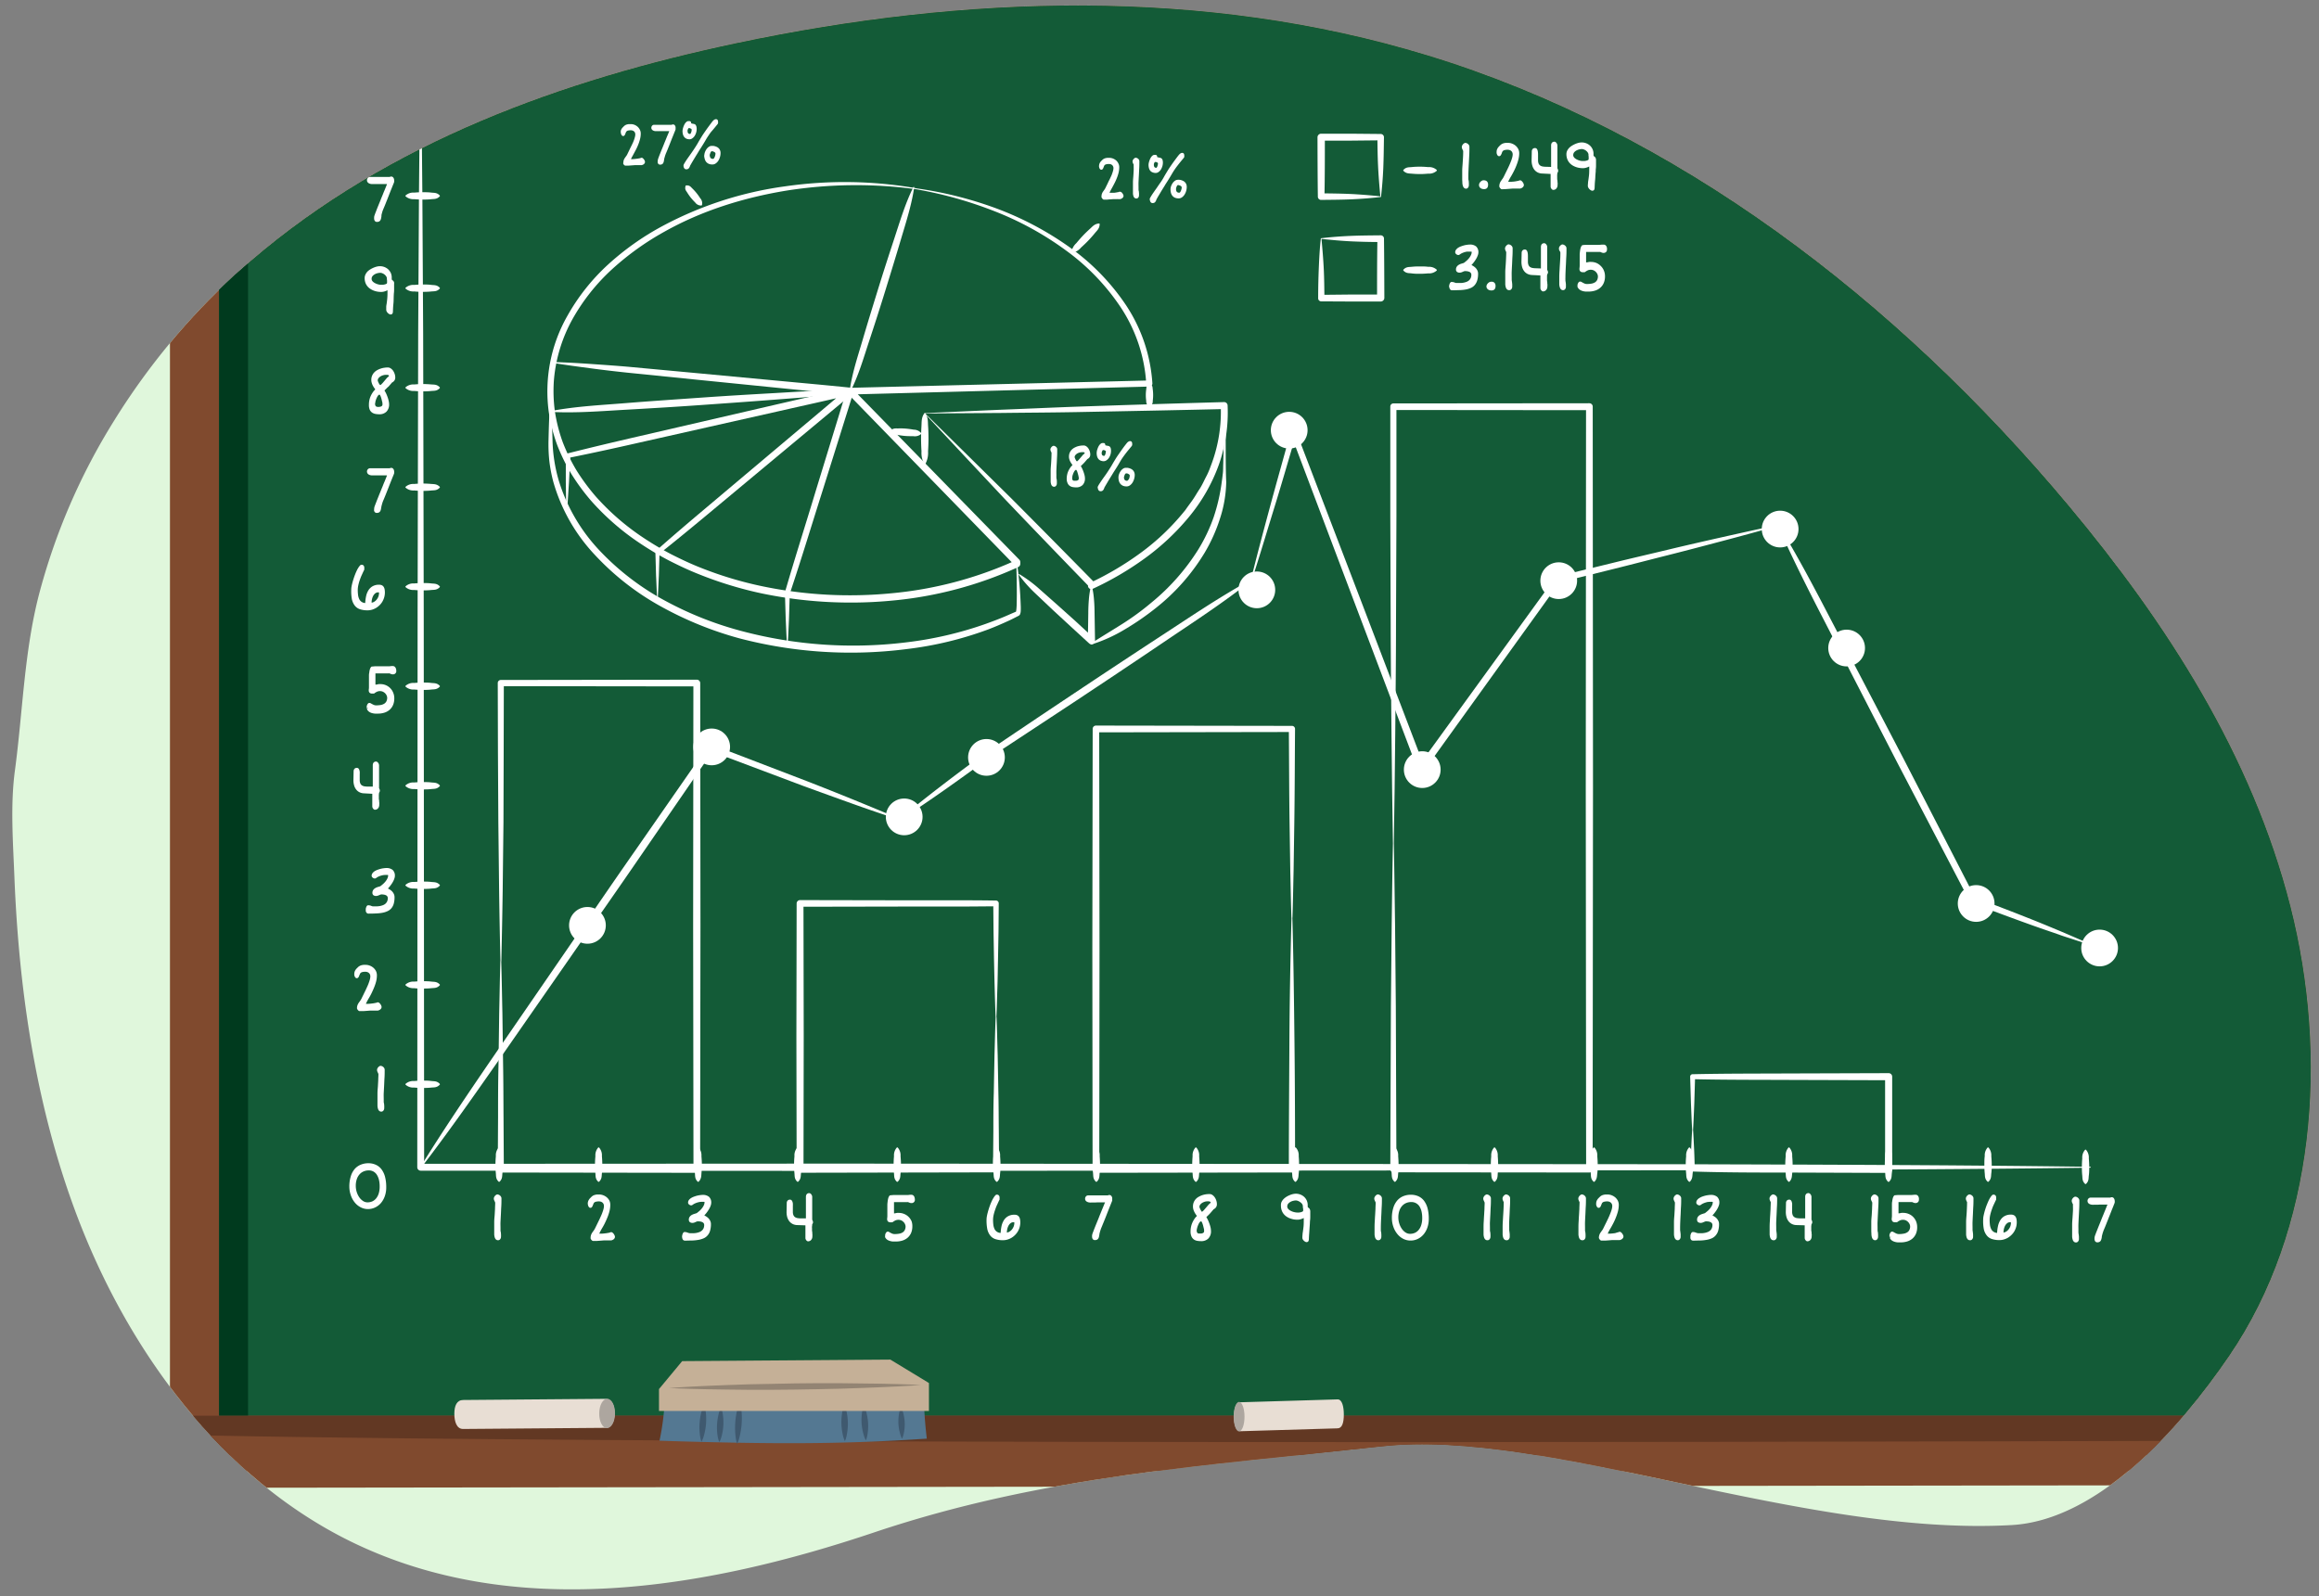 <svg xmlns="http://www.w3.org/2000/svg" xmlns:xlink="http://www.w3.org/1999/xlink" width="760" height="523.27" viewBox="0 0 760 523.27"><rect x="0" y="0" width="760" height="523.27" fill="#808080" stroke="none"/><defs><clipPath id="a"><path d="M82.26,85.48c45.41-39,102.3-59.34,159.29-71.38,74.67-15.78,152.94-18.35,226.16,4C549.31,43,621.25,97.94,678,165.82c31.92,38.19,60,81.67,72.62,131.2s8.21,106-20,147.37c-16.68,24.47-43.17,53.94-71.32,55.54-68.4,3.87-152.2-31.8-206.48-25.81-58.14,6.41-110.64,9.5-166.43,28.25s-118.13,29-171.33,3C72.87,484.72,41.66,443,24.56,396.73,16,373.61,10.68,349.24,7.66,324.61c-1.51-12.32-2.45-24.72-2.94-37.14-.45-11.44-1.36-23.53.17-34.9,2.58-19.24,3-38.63,7.84-57.5a206.66,206.66,0,0,1,24.7-57.22A226.43,226.43,0,0,1,77,90.1Q79.62,87.75,82.26,85.48Z" fill="none"/></clipPath><clipPath id="b"><rect x="71.8" y="-84.43" width="1012.1" height="548.51" fill="none"/></clipPath></defs><path d="M82.26,85.48c45.41-39,102.3-59.34,159.29-71.38,74.67-15.78,152.94-18.35,226.16,4C549.31,43,621.25,97.94,678,165.82c31.92,38.19,60,81.67,72.62,131.2s8.21,106-20,147.37c-16.68,24.47-43.17,53.94-71.32,55.54-68.4,3.87-152.2-31.8-206.48-25.81-58.14,6.41-110.64,9.5-166.43,28.25s-118.13,29-171.33,3C72.87,484.72,41.66,443,24.56,396.73,16,373.61,10.68,349.24,7.66,324.61c-1.51-12.32-2.45-24.72-2.94-37.14-.45-11.44-1.36-23.53.17-34.9,2.58-19.24,3-38.63,7.84-57.5a206.66,206.66,0,0,1,24.7-57.22A226.43,226.43,0,0,1,77,90.1Q79.62,87.75,82.26,85.48Z" fill="#e0f7dc"/><g clip-path="url(#a)"><polygon points="1099.43 482.19 55.7 482.19 55.7 -102.38 1101.92 -105.23 1099.43 482.19" fill="#804a2e"/><rect x="71.8" y="-84.43" width="1012.1" height="548.51" fill="#135b37"/><g clip-path="url(#b)"><path d="M49.65-98.59V511.92H1111.1V-98.59ZM81.29,472.25V-76.26l993.11-1.5L1076.93,467Z" fill="#003a1e"/></g><polygon points="1117.78 469.23 1114.45 477.01 41.72 477.01 37.36 469.23 55.7 464.08 1099.43 464.08 1117.78 469.23" fill="#623823"/><path d="M406.49,469.17c-1.41,0-2.05-2.1-2.08-4.69s.6-4.76,2-4.8l32-.95h0c1.42,0,2,2.36,2,4.95s-.51,4.49-2,4.54l-32,.95Z" fill="#e8ded4"/><path d="M407.86,464.4c0,2.66-.8,4.82-1.78,4.82s-1.78-2.16-1.78-4.82.79-4.83,1.78-4.83S407.86,461.73,407.86,464.4Z" fill="#ada69f"/><path d="M198.42,458.57c2.06,0,3,2.14,3,4.73s-.93,4.74-3,4.76l-46.61.37h-.07c-2.06,0-2.84-2.39-2.84-5s.81-4.49,2.9-4.5l46.62-.38Z" fill="#e8ded4"/><path d="M196.38,463.32c0-2.67,1.22-4.81,2.65-4.79s2.56,2.19,2.53,4.85-1.22,4.81-2.65,4.79S196.34,466,196.38,463.32Z" fill="#ada69f"/><path d="M1117.77,486.37,38.59,487.75l-1.24-18s71.32,3.61,525.65,2.9c493.28-.78,554.77-2.9,554.77-2.9Z" fill="#804a2e"/><path d="M303.74,471.6c-27.73,1.86-50.34,1.86-87.6.68a81.25,81.25,0,0,0,1.77-14.95l85.12-1S302.33,459.54,303.74,471.6Z" fill="#547892"/><path d="M295.26,461.26a7.57,7.57,0,0,1,.66,1.61,14.2,14.2,0,0,1,.25,7.13,7.53,7.53,0,0,1-.56,1.64A8.31,8.31,0,0,1,295,470a14.4,14.4,0,0,1-.24-7.14A7.89,7.89,0,0,1,295.26,461.26Z" fill="#3f596f"/><path d="M283.08,460.74a9.85,9.85,0,0,1,.71,1.75,17.2,17.2,0,0,1,.49,7.85,8.38,8.38,0,0,1-.5,1.82,8.68,8.68,0,0,1-.71-1.75,17.24,17.24,0,0,1-.7-3.9,17.51,17.51,0,0,1,.21-3.95A8.61,8.61,0,0,1,283.08,460.74Z" fill="#3f596f"/><path d="M276.72,460.48a10.06,10.06,0,0,1,.63,1.86,18.53,18.53,0,0,1,.52,4.1,19.38,19.38,0,0,1-.39,4.11,10.11,10.11,0,0,1-.58,1.87,9.59,9.59,0,0,1-.64-1.86,18.91,18.91,0,0,1-.12-8.2A9.24,9.24,0,0,1,276.72,460.48Z" fill="#3f596f"/><path d="M242.46,459.6a13.66,13.66,0,0,1,.47,2.18,25.84,25.84,0,0,1,.14,4.76,24.61,24.61,0,0,1-.75,4.7,12.39,12.39,0,0,1-.74,2.11,12.93,12.93,0,0,1-.48-2.19,24.86,24.86,0,0,1-.14-4.75,26.15,26.15,0,0,1,.75-4.7A12.44,12.44,0,0,1,242.46,459.6Z" fill="#3f596f"/><path d="M236.28,461.33a9.07,9.07,0,0,1,.52,1.81,17.37,17.37,0,0,1-.36,7.85,8.73,8.73,0,0,1-.69,1.75,8.41,8.41,0,0,1-.53-1.81A17.13,17.13,0,0,1,235,467a17.63,17.63,0,0,1,.64-3.91A9.06,9.06,0,0,1,236.28,461.33Z" fill="#3f596f"/><path d="M230.77,460.44a10.22,10.22,0,0,1,.47,1.95,20.29,20.29,0,0,1,.15,4.22,20,20,0,0,1-.75,4.16,9.61,9.61,0,0,1-.75,1.87,10.22,10.22,0,0,1-.47-1.95,19,19,0,0,1-.14-4.22,19.37,19.37,0,0,1,.75-4.16A11,11,0,0,1,230.77,460.44Z" fill="#3f596f"/><polygon points="304.44 453.37 304.44 462.53 215.97 462.53 215.97 455.35 223.57 446.19 291.8 445.69 304.44 453.37" fill="#c5b097"/><path d="M301.86,454l-3.54.25c-2.26.11-5.49.34-9.36.48s-8.39.36-13.23.49-10,.22-15.17.3-10.33.09-15.17.07-9.37-.12-13.24-.17-7.11-.2-9.37-.26l-3.55-.15,3.54-.24c2.26-.12,5.49-.36,9.36-.49s8.39-.37,13.23-.49,10-.22,15.17-.3,10.33-.09,15.18-.06,9.36.12,13.23.16,7.11.21,9.37.26Z" fill="#938473"/><path d="M138,18.28l.42,45.55.26,45.54.19,91.09L139,382.63l-1.12-1.12,136.79-.07,136.79.1,136.8.1c45.6.13,91.19.24,136.79.85a.15.15,0,0,1,.15.15.15.15,0,0,1-.15.14c-45.6.61-91.19.72-136.79.85l-136.8.1-136.79.1-136.79-.07a1.13,1.13,0,0,1-1.13-1.12h0l.11-182.17.19-91.09.26-45.54.42-45.55a.14.14,0,0,1,.15-.14A.14.14,0,0,1,138,18.28Z" fill="#fff"/><path d="M144.11,355.58c-.93,1-1.86.84-2.79.94s-1.87.12-2.8.12-1.86-.05-2.8-.13a3.75,3.75,0,0,1-2.79-.93.21.21,0,0,1,0-.29h0a3.78,3.78,0,0,1,2.79-.92c.94-.08,1.87-.14,2.8-.14s1.86,0,2.8.13,1.86-.06,2.79.93A.21.21,0,0,1,144.11,355.58Z" fill="#fff"/><path d="M144.11,323c-.93,1-1.86.84-2.79.94s-1.87.12-2.8.12-1.86,0-2.8-.13a3.75,3.75,0,0,1-2.79-.93.21.21,0,0,1,0-.29h0a3.79,3.79,0,0,1,2.79-.93c.94-.07,1.87-.13,2.8-.13s1.86,0,2.8.12,1.86-.05,2.79.94A.21.21,0,0,1,144.11,323Z" fill="#fff"/><path d="M144.11,290.34c-.93,1-1.86.83-2.79.94s-1.87.12-2.8.12-1.86-.06-2.8-.13a3.75,3.75,0,0,1-2.79-.93.21.21,0,0,1,0-.29h0a3.75,3.75,0,0,1,2.79-.93c.94-.07,1.87-.13,2.8-.13s1.86,0,2.8.12,1.86-.05,2.79.94A.21.21,0,0,1,144.11,290.34Z" fill="#fff"/><path d="M144.11,257.72c-.93,1-1.86.83-2.79.94s-1.87.12-2.8.12-1.86-.06-2.8-.13a3.75,3.75,0,0,1-2.79-.93.21.21,0,0,1,0-.29h0a3.75,3.75,0,0,1,2.79-.93c.94-.07,1.87-.13,2.8-.13s1.86,0,2.8.12,1.86-.05,2.79.94A.21.21,0,0,1,144.11,257.72Z" fill="#fff"/><path d="M144.11,225.1c-.93,1-1.86.83-2.79.94s-1.87.12-2.8.12-1.86-.06-2.8-.13a3.79,3.79,0,0,1-2.79-.93.21.21,0,0,1,0-.29h0a3.75,3.75,0,0,1,2.79-.93c.94-.08,1.87-.13,2.8-.13s1.86,0,2.8.12,1.86-.05,2.79.94A.21.21,0,0,1,144.11,225.1Z" fill="#fff"/><path d="M144.11,192.48c-.93,1-1.86.83-2.79.93s-1.87.13-2.8.13-1.86-.06-2.8-.14a3.78,3.78,0,0,1-2.79-.92.21.21,0,0,1,0-.29h0a3.75,3.75,0,0,1,2.79-.93c.94-.08,1.87-.13,2.8-.13s1.86,0,2.8.12,1.86-.05,2.79.94A.21.21,0,0,1,144.11,192.48Z" fill="#fff"/><path d="M144.11,159.86c-.93,1-1.86.83-2.79.93s-1.87.13-2.8.13-1.86-.06-2.8-.14a3.78,3.78,0,0,1-2.79-.92.21.21,0,0,1,0-.29h0a3.78,3.78,0,0,1,2.79-.92c.94-.08,1.87-.14,2.8-.14s1.86.05,2.8.13,1.86,0,2.79.93A.22.22,0,0,1,144.11,159.86Z" fill="#fff"/><path d="M144.11,127.24c-.93,1-1.86.83-2.79.93s-1.87.13-2.8.13-1.86-.06-2.8-.14a3.78,3.78,0,0,1-2.79-.92.21.21,0,0,1,0-.29h0a3.78,3.78,0,0,1,2.79-.92c.94-.08,1.87-.14,2.8-.14s1.86.05,2.8.13,1.86-.05,2.79.93A.22.22,0,0,1,144.11,127.24Z" fill="#fff"/><path d="M144.11,94.62c-.93,1-1.86.83-2.79.93s-1.87.12-2.8.13-1.86-.06-2.8-.14a3.78,3.78,0,0,1-2.79-.92.22.22,0,0,1,0-.3h0a3.78,3.78,0,0,1,2.79-.92c.94-.08,1.87-.14,2.8-.14s1.86,0,2.8.13,1.86-.06,2.79.93A.22.22,0,0,1,144.11,94.62Z" fill="#fff"/><path d="M163.43,387.37c-1-.94-.83-1.87-.93-2.8s-.13-1.86-.13-2.8.06-1.86.14-2.79a3.81,3.81,0,0,1,.92-2.8.21.21,0,0,1,.29,0h0a3.77,3.77,0,0,1,.93,2.8c.08.93.13,1.86.13,2.79s0,1.87-.12,2.8.05,1.86-.94,2.8A.23.23,0,0,1,163.43,387.37Z" fill="#fff"/><path d="M196.05,387.37c-1-.94-.83-1.87-.93-2.8s-.13-1.86-.13-2.8.06-1.86.14-2.79a3.81,3.81,0,0,1,.92-2.8.21.21,0,0,1,.29,0h0a3.81,3.81,0,0,1,.92,2.8c.08.93.13,1.86.13,2.79s0,1.87-.12,2.8.05,1.86-.93,2.8A.24.24,0,0,1,196.05,387.37Z" fill="#fff"/><path d="M228.67,387.37c-1-.94-.83-1.87-.93-2.8s-.13-1.86-.13-2.8.06-1.86.14-2.79a3.81,3.81,0,0,1,.92-2.8.21.21,0,0,1,.29,0h0a3.81,3.81,0,0,1,.92,2.8c.08.93.14,1.86.14,2.79s-.05,1.87-.13,2.8,0,1.86-.93,2.8A.24.24,0,0,1,228.67,387.37Z" fill="#fff"/><path d="M261.29,387.37c-1-.94-.83-1.87-.93-2.8s-.13-1.86-.13-2.8.06-1.86.14-2.79a3.81,3.81,0,0,1,.92-2.8.21.21,0,0,1,.29,0h0a3.81,3.81,0,0,1,.92,2.8c.08.93.14,1.86.14,2.79s0,1.87-.13,2.8.06,1.86-.93,2.8A.24.24,0,0,1,261.29,387.37Z" fill="#fff"/><path d="M293.91,387.37c-1-.94-.83-1.87-.93-2.8s-.12-1.86-.12-2.8.05-1.86.13-2.79a3.81,3.81,0,0,1,.92-2.8.22.22,0,0,1,.3,0h0a3.81,3.81,0,0,1,.92,2.8c.08.93.14,1.86.14,2.79s0,1.87-.13,2.8.06,1.86-.93,2.8A.24.24,0,0,1,293.91,387.37Z" fill="#fff"/><path d="M326.54,387.37c-1-.94-.84-1.87-.94-2.8s-.12-1.86-.12-2.8,0-1.86.13-2.79a3.77,3.77,0,0,1,.93-2.8.21.21,0,0,1,.29,0h0a3.82,3.82,0,0,1,.93,2.8c.07.93.13,1.86.13,2.79s0,1.87-.12,2.8.05,1.86-.94,2.8A.23.23,0,0,1,326.54,387.37Z" fill="#fff"/><path d="M359.16,387.37c-1-.94-.84-1.87-.94-2.8s-.12-1.86-.12-2.8.06-1.86.13-2.79a3.77,3.77,0,0,1,.93-2.8.21.21,0,0,1,.29,0h0a3.77,3.77,0,0,1,.93,2.8c.07.93.13,1.86.13,2.79s0,1.87-.12,2.8.05,1.86-.94,2.8A.23.23,0,0,1,359.16,387.37Z" fill="#fff"/><path d="M391.78,387.37c-1-.94-.83-1.87-.94-2.8s-.12-1.86-.12-2.8.06-1.86.13-2.79a3.77,3.77,0,0,1,.93-2.8.21.21,0,0,1,.29,0h0A3.77,3.77,0,0,1,393,379c.07.93.13,1.86.13,2.79s0,1.87-.12,2.8.05,1.86-.94,2.8A.23.23,0,0,1,391.78,387.37Z" fill="#fff"/><path d="M424.4,387.37c-1-.94-.83-1.87-.94-2.8s-.12-1.86-.12-2.8.06-1.86.13-2.79a3.82,3.82,0,0,1,.93-2.8.21.21,0,0,1,.29,0h0a3.77,3.77,0,0,1,.93,2.8c.08.93.13,1.86.13,2.79s0,1.87-.12,2.8.05,1.86-.94,2.8A.23.23,0,0,1,424.4,387.37Z" fill="#fff"/><path d="M457,387.37c-1-.94-.83-1.87-.93-2.8s-.13-1.86-.13-2.8.06-1.86.14-2.79a3.81,3.81,0,0,1,.92-2.8.21.21,0,0,1,.29,0h0a3.77,3.77,0,0,1,.93,2.8c.08.93.13,1.86.13,2.79s0,1.87-.12,2.8.05,1.86-.94,2.8A.23.23,0,0,1,457,387.37Z" fill="#fff"/><path d="M489.64,387.37c-1-.94-.83-1.87-.93-2.8s-.13-1.86-.13-2.8.06-1.86.14-2.79a3.81,3.81,0,0,1,.92-2.8.21.21,0,0,1,.29,0h0a3.81,3.81,0,0,1,.92,2.8c.08.93.13,1.86.14,2.79s-.05,1.87-.13,2.8.05,1.86-.93,2.8A.24.24,0,0,1,489.64,387.37Z" fill="#fff"/><path d="M522.26,387.37c-1-.94-.83-1.87-.93-2.8s-.13-1.86-.13-2.8.06-1.86.14-2.79a3.81,3.81,0,0,1,.92-2.8.21.21,0,0,1,.29,0h0a3.81,3.81,0,0,1,.92,2.8c.08.93.14,1.86.14,2.79s0,1.87-.13,2.8,0,1.86-.93,2.8A.24.24,0,0,1,522.26,387.37Z" fill="#fff"/><path d="M114.49,389.06a11.15,11.15,0,0,1,.5-3.54,6.58,6.58,0,0,1,1.33-2.4,5.34,5.34,0,0,1,2-1.36,6.45,6.45,0,0,1,2.35-.44,5.79,5.79,0,0,1,2.57.54,4.75,4.75,0,0,1,1.85,1.54,7.15,7.15,0,0,1,1.12,2.46,13.52,13.52,0,0,1,.37,3.33,8.54,8.54,0,0,1-.47,2.93,7,7,0,0,1-1.28,2.26,5.77,5.77,0,0,1-1.9,1.44,5.28,5.28,0,0,1-2.32.52,5.08,5.08,0,0,1-2.41-.58,6,6,0,0,1-1.93-1.57,7.54,7.54,0,0,1-1.28-2.32A8.67,8.67,0,0,1,114.49,389.06Zm2.11-.34a6.7,6.7,0,0,0,.3,2,6.42,6.42,0,0,0,.82,1.73,4.57,4.57,0,0,0,1.22,1.22,2.62,2.62,0,0,0,1.51.47,3.84,3.84,0,0,0,1.59-.33,3.56,3.56,0,0,0,1.26-1,4.76,4.76,0,0,0,.83-1.62,7.59,7.59,0,0,0,.3-2.24,9.29,9.29,0,0,0-.24-2.21,5.61,5.61,0,0,0-.7-1.66,3.19,3.19,0,0,0-1.12-1.05,3.16,3.16,0,0,0-1.52-.36,4.29,4.29,0,0,0-1.65.32,3.65,3.65,0,0,0-1.35.95,4.59,4.59,0,0,0-.91,1.58A6.66,6.66,0,0,0,116.6,388.72Z" fill="#fff"/><path d="M163.26,406.56a1,1,0,0,1-.71-.24,1.56,1.56,0,0,1-.4-.65,4.3,4.3,0,0,1-.18-1c0-.37,0-.76,0-1.17v-.33c0-.11,0-.22,0-.33,0-.75,0-1.49,0-2.22s.08-1.48.14-2.23l.12-2.08c0-.69.06-1.36.06-2a.53.53,0,0,0-.06-.24,2.86,2.86,0,0,0-.12-.27c-.07-.15-.14-.29-.19-.43a1.53,1.53,0,0,1-.08-.49,1.06,1.06,0,0,1,.12-.47,1.8,1.8,0,0,1,.29-.43,1.57,1.57,0,0,1,.38-.31.82.82,0,0,1,.39-.13,1.44,1.44,0,0,1,.32.07,1.92,1.92,0,0,1,.45.23,1.72,1.72,0,0,1,.38.42,1.1,1.1,0,0,1,.17.62c0,.84,0,1.71-.06,2.63s-.08,1.81-.13,2.69-.08,1.56-.12,2.29,0,1.39,0,2q0,.3,0,.63c0,.22,0,.45.07.69s.07.53.09.8a7.32,7.32,0,0,1,0,.81,1.23,1.23,0,0,1-.26.79A.85.85,0,0,1,163.26,406.56Z" fill="#fff"/><path d="M193.56,405.74a2.73,2.73,0,0,1,.07-.66,3,3,0,0,1,.2-.55,2.6,2.6,0,0,1,.28-.49l.32-.46a3.28,3.28,0,0,0,.27-.38c.09-.13.17-.27.25-.41l.25-.51.27-.55.53-1.09c.19-.38.38-.77.56-1.16s.36-.78.53-1.17.31-.77.43-1.12a8.42,8.42,0,0,0,.3-1,3.79,3.79,0,0,0,.11-.81,1.61,1.61,0,0,0-.15-.73,1.36,1.36,0,0,0-.38-.47,1.66,1.66,0,0,0-.53-.27,2,2,0,0,0-.58-.08,3.81,3.81,0,0,0-1,.11,1.14,1.14,0,0,0-.64.38.89.89,0,0,0-.14.24c0,.11-.09.22-.14.34s-.09.25-.14.38a1.74,1.74,0,0,1-.18.33,1.06,1.06,0,0,1-.23.24.61.61,0,0,1-.75-.09,1.32,1.32,0,0,1-.27-.42,2.62,2.62,0,0,1-.17-.79,2.07,2.07,0,0,1,.1-.68,2.12,2.12,0,0,1,.26-.57,3.14,3.14,0,0,1,.38-.5l.45-.45a2.92,2.92,0,0,1,.59-.44,2.8,2.8,0,0,1,.63-.23,3.5,3.5,0,0,1,.66-.11l.69,0a3.72,3.72,0,0,1,1.29.24,4,4,0,0,1,1.17.68,3.59,3.59,0,0,1,.86,1.07A3.07,3.07,0,0,1,200,395a8.06,8.06,0,0,1-.26,2.05,14.92,14.92,0,0,1-.68,2.05c-.27.67-.57,1.33-.9,2s-.66,1.23-1,1.79c-.14.25-.28.5-.4.74a7,7,0,0,0-.36.78h.27l.52,0,.76-.06.82-.1a7.11,7.11,0,0,0,.72-.14l.08,0,.1,0a2.08,2.08,0,0,1,.3-.13,1.15,1.15,0,0,1,.36-.07.69.69,0,0,1,.42.17,2.54,2.54,0,0,1,.39.41,2.76,2.76,0,0,1,.28.5,1,1,0,0,1,.11.42.92.92,0,0,1-.13.51,1.63,1.63,0,0,1-.33.36,1.75,1.75,0,0,1-.4.22l-.32.11a.58.58,0,0,1-.19,0h-.45l-.27,0-.24,0H199c-.33,0-.69,0-1.06,0l-1.12.09-1.22.09c-.41,0-.82,0-1.23,0a.48.48,0,0,1-.28-.1,1.6,1.6,0,0,1-.27-.25,1.74,1.74,0,0,1-.2-.3A.6.6,0,0,1,193.56,405.74Z" fill="#fff"/><path d="M204.29,53.3a2.65,2.65,0,0,1,.07-.59,2.13,2.13,0,0,1,.18-.5,2.3,2.3,0,0,1,.25-.43l.28-.41c.09-.11.17-.23.25-.34s.15-.24.22-.37l.22-.45.24-.5.48-1c.17-.34.33-.68.5-1l.47-1c.15-.35.28-.68.39-1a7.91,7.91,0,0,0,.26-.9,2.88,2.88,0,0,0,.1-.72,1.42,1.42,0,0,0-.13-.65,1.19,1.19,0,0,0-.34-.42,1.35,1.35,0,0,0-.48-.24,1.88,1.88,0,0,0-.52-.08,3.83,3.83,0,0,0-.89.1,1,1,0,0,0-.58.35,1,1,0,0,0-.12.21l-.13.3a3.4,3.4,0,0,1-.12.34,1.46,1.46,0,0,1-.17.3.67.67,0,0,1-.2.21.54.54,0,0,1-.28.08.5.5,0,0,1-.39-.16,1.31,1.31,0,0,1-.24-.37,1.66,1.66,0,0,1-.12-.42,1.95,1.95,0,0,1,0-.9,2.38,2.38,0,0,1,.24-.51,2.07,2.07,0,0,1,.34-.44l.4-.41a2.29,2.29,0,0,1,1.09-.6,2.9,2.9,0,0,1,.59-.09c.2,0,.41,0,.62,0a3.17,3.17,0,0,1,1.15.22,3.49,3.49,0,0,1,1,.6,3.26,3.26,0,0,1,.77,1,2.69,2.69,0,0,1,.3,1.28,7.3,7.3,0,0,1-.24,1.83,15,15,0,0,1-.6,1.83,18.5,18.5,0,0,1-.81,1.75c-.3.57-.59,1.1-.86,1.6l-.36.66a6.47,6.47,0,0,0-.33.7h.25l.46,0,.68-.06.74-.09a5.49,5.49,0,0,0,.63-.12l.08,0,.08,0,.28-.11a.87.87,0,0,1,.32-.06.55.55,0,0,1,.37.16,2,2,0,0,1,.35.36,2.82,2.82,0,0,1,.26.44,1.08,1.08,0,0,1,.09.38.85.85,0,0,1-.12.46,1.23,1.23,0,0,1-.29.31,1.25,1.25,0,0,1-.35.2l-.3.1-.16,0h-.41l-.23,0-.22,0h-.22l-.95,0-1,.08-1.1.08c-.36,0-.73,0-1.09,0a.45.45,0,0,1-.25-.09,1.7,1.7,0,0,1-.24-.22,1.06,1.06,0,0,1-.18-.27A.65.65,0,0,1,204.29,53.3Z" fill="#fff"/><path d="M215.55,52.92a1.37,1.37,0,0,1,0-.16l.06-.44s.05-.18.12-.38.17-.47.29-.79.27-.67.43-1.08.33-.84.52-1.29l.56-1.38c.19-.48.37-.94.56-1.38l.51-1.27.43-1a3.09,3.09,0,0,0,.13-.32l.08-.2.07-.14a1,1,0,0,1,0-.1l-.39,0h-1.23l-.59,0-.67,0-.59,0a4.36,4.36,0,0,1-.48,0l-.57,0a2.09,2.09,0,0,1-.62-.15,1.22,1.22,0,0,1-.5-.36.92.92,0,0,1-.21-.63,1,1,0,0,1,.07-.34.89.89,0,0,1,.19-.31.74.74,0,0,1,.28-.21.77.77,0,0,1,.37-.08h1.07l1.07,0,1.08,0h1.42l.49,0,.4,0h.25a.52.52,0,0,1,.24-.11l.2,0a.69.69,0,0,1,.41.12,1,1,0,0,1,.26.31,1.65,1.65,0,0,1,.14.41,2.45,2.45,0,0,1,0,.46,1.18,1.18,0,0,1,0,.34l-.12.33c-.07.19-.17.42-.28.69l-.36.9c-.13.32-.26.67-.41,1l-.43,1.1-.47,1.2c-.16.39-.31.76-.44,1.1l-.37.89c-.11.26-.19.46-.25.59s-.13.33-.2.52-.13.38-.18.57-.11.38-.16.56-.07.36-.09.52-.07.38-.11.57a1.59,1.59,0,0,1-.2.5.92.92,0,0,1-.37.36,1.34,1.34,0,0,1-.65.13.69.69,0,0,1-.36-.09.75.75,0,0,1-.26-.24.88.88,0,0,1-.15-.34A1.74,1.74,0,0,1,215.55,52.92Z" fill="#fff"/><path d="M226,45.66a2.76,2.76,0,0,1-1-.18,2,2,0,0,1-.73-.54,2.29,2.29,0,0,1-.44-.85,4,4,0,0,1-.15-1.14,3,3,0,0,1,.06-.53,6.59,6.59,0,0,1,.46-1.4,3.8,3.8,0,0,1,.38-.66,2.36,2.36,0,0,1,.48-.47.91.91,0,0,1,.57-.19l.36,0a.63.63,0,0,1,.28.1.5.5,0,0,1,.18.22,1.46,1.46,0,0,1,.07.42l.34.08.24.07.09,0,.09,0,.44.13A.94.94,0,0,1,228,41a1.32,1.32,0,0,1,.23.49,3.06,3.06,0,0,1,.09.84,4.12,4.12,0,0,1-.17,1.12,4.22,4.22,0,0,1-.47,1.06,2.84,2.84,0,0,1-.74.8A1.6,1.6,0,0,1,226,45.66Zm-2,8.6a1.25,1.25,0,0,1,.19-.53c.12-.23.28-.49.47-.79s.39-.6.62-.93l.65-.92c.53-.74,1.05-1.48,1.55-2.24s1-1.53,1.43-2.33c.31-.53.65-1.08,1-1.66s.75-1.16,1.15-1.74.81-1.16,1.23-1.72.82-1.11,1.22-1.62l.22-.24a1.94,1.94,0,0,1,.26-.23,1.46,1.46,0,0,1,.3-.17.85.85,0,0,1,.31-.06.64.64,0,0,1,.57.23,1.24,1.24,0,0,1,.16.68,3.25,3.25,0,0,1,0,.36,1,1,0,0,1-.24.44l-.94,1.15c-.32.39-.64.78-1,1.18s-.61.82-.9,1.24-.57.85-.83,1.29q-.54.95-1.11,1.86c-.37.61-.76,1.22-1.16,1.82-.11.2-.23.39-.35.59l-.35.58c-.17.27-.35.55-.52.84l-.55.91-.6,1-.67,1.17,0,.1-.17.35a1.34,1.34,0,0,1-.22.31,1,1,0,0,1-.33.23,1.06,1.06,0,0,1-.47.09.77.77,0,0,1-.47-.14.84.84,0,0,1-.28-.34,1.53,1.53,0,0,1-.14-.41A3,3,0,0,1,224,54.26Zm2.14-10.36c.07,0,.14,0,.21-.16a1.66,1.66,0,0,0,.18-.4,3.36,3.36,0,0,0,.13-.48,2.27,2.27,0,0,0,0-.42.24.24,0,0,0-.1-.18l-.26-.15A1.6,1.6,0,0,0,226,42a1,1,0,0,0-.26,0,.19.19,0,0,0-.15.1,1.38,1.38,0,0,0-.14.24c0,.1-.08.2-.11.3a1.13,1.13,0,0,0,0,.3,1.08,1.08,0,0,0,.22.76A.74.74,0,0,0,226.09,43.9Zm4.68,7a3.29,3.29,0,0,1,.17-.92,4.48,4.48,0,0,1,.49-1,3,3,0,0,1,.78-.82,1.68,1.68,0,0,1,1-.34l.46,0a4,4,0,0,1,.6.12,3.67,3.67,0,0,1,.64.25,2.08,2.08,0,0,1,.59.43,2,2,0,0,1,.43.65,2.3,2.3,0,0,1,.16.92,4.79,4.79,0,0,1-.18,1.26,4.88,4.88,0,0,1-.53,1.21,3.06,3.06,0,0,1-.85.9,1.84,1.84,0,0,1-1.11.36,3,3,0,0,1-1.17-.21,2.37,2.37,0,0,1-.84-.61,2.58,2.58,0,0,1-.5-1A4.41,4.41,0,0,1,230.77,50.94Zm1.8,0c0,.79.36,1.18,1.06,1.18a.38.38,0,0,0,.3-.19,2.22,2.22,0,0,0,.26-.46,4.75,4.75,0,0,0,.18-.57,2.86,2.86,0,0,0,.06-.53.45.45,0,0,0-.13-.31,1.72,1.72,0,0,0-.34-.24,2.14,2.14,0,0,0-.39-.16,1.74,1.74,0,0,0-.34-.05.31.31,0,0,0-.23.13,1.23,1.23,0,0,0-.21.34,2.72,2.72,0,0,0-.15.43A1.42,1.42,0,0,0,232.57,51Z" fill="#fff"/><path d="M361,64.34a2.74,2.74,0,0,1,.06-.59,3.54,3.54,0,0,1,.18-.49,2.09,2.09,0,0,1,.25-.44l.28-.4a3.79,3.79,0,0,0,.25-.35c.08-.12.15-.24.22-.37s.14-.29.22-.45l.24-.49c.16-.32.32-.64.48-1s.34-.68.5-1,.32-.7.47-1,.28-.68.39-1,.2-.62.27-.89a3.61,3.61,0,0,0,.1-.73,1.38,1.38,0,0,0-.14-.64,1.23,1.23,0,0,0-.34-.43,1.4,1.4,0,0,0-.47-.24,1.93,1.93,0,0,0-.53-.07,3.36,3.36,0,0,0-.89.1,1,1,0,0,0-.58.34.86.86,0,0,0-.12.22l-.12.29a3.42,3.42,0,0,1-.13.34,2.11,2.11,0,0,1-.16.3.7.7,0,0,1-.21.21.44.44,0,0,1-.28.08.5.5,0,0,1-.39-.16,1.18,1.18,0,0,1-.24-.37,3.17,3.17,0,0,1-.12-.41,2.44,2.44,0,0,1,0-.3,2.2,2.2,0,0,1,.32-1.12,3.46,3.46,0,0,1,.34-.44l.4-.4a2.06,2.06,0,0,1,.53-.39,2,2,0,0,1,.56-.21,3.83,3.83,0,0,1,.59-.1l.62,0a3.38,3.38,0,0,1,1.15.21,3.7,3.7,0,0,1,1.05.61,3,3,0,0,1,.76,1,2.65,2.65,0,0,1,.3,1.27,7.77,7.77,0,0,1-.23,1.83,13.54,13.54,0,0,1-.61,1.83,16.44,16.44,0,0,1-.81,1.75c-.29.57-.58,1.1-.86,1.6-.13.23-.25.45-.36.67a7.44,7.44,0,0,0-.32.69h.24l.46,0,.68,0c.25,0,.5-.05.74-.09a6,6,0,0,0,.64-.13l.07,0,.09,0,.27-.12a1.14,1.14,0,0,1,.33,0,.61.61,0,0,1,.37.15,2,2,0,0,1,.34.36,2.28,2.28,0,0,1,.26.45,1.07,1.07,0,0,1,.1.38.77.77,0,0,1-.13.45,1.28,1.28,0,0,1-.29.32,1.75,1.75,0,0,1-.35.2l-.29.1a.51.51,0,0,1-.17,0h-.16l-.24,0-.24,0a1.46,1.46,0,0,0-.22,0h-.22l-.95,0-1,.08c-.36,0-.73.06-1.09.09s-.73,0-1.09,0a.41.41,0,0,1-.26-.1,1.26,1.26,0,0,1-.24-.22,1.59,1.59,0,0,1-.18-.27A.6.6,0,0,1,361,64.34Z" fill="#fff"/><path d="M372.46,65.07a.93.93,0,0,1-.64-.21,1.31,1.31,0,0,1-.36-.58,3.55,3.55,0,0,1-.16-.87c0-.33,0-.67,0-1v-.3a2.71,2.71,0,0,1,0-.29c0-.67,0-1.33,0-2s.07-1.31.12-2,.08-1.24.11-1.86,0-1.21,0-1.79a.52.52,0,0,0,0-.21c0-.07-.07-.15-.12-.24a3.2,3.2,0,0,1-.16-.39,1.18,1.18,0,0,1-.08-.43.94.94,0,0,1,.11-.42,2,2,0,0,1,.26-.39,1.81,1.81,0,0,1,.34-.28.72.72,0,0,1,.35-.1,1.13,1.13,0,0,1,.29.06,1.45,1.45,0,0,1,.39.2,1.55,1.55,0,0,1,.35.37,1,1,0,0,1,.14.56c0,.75,0,1.53-.05,2.34s-.07,1.62-.12,2.41-.07,1.39-.1,2,0,1.25,0,1.79c0,.17,0,.36,0,.56s0,.4.07.61.05.48.08.72,0,.49,0,.73a1.11,1.11,0,0,1-.23.7A.76.76,0,0,1,372.46,65.07Z" fill="#fff"/><path d="M378.79,56.7a2.71,2.71,0,0,1-1-.18A1.82,1.82,0,0,1,377,56a2.29,2.29,0,0,1-.44-.85,4,4,0,0,1-.15-1.14,3,3,0,0,1,.06-.53,5.2,5.2,0,0,1,.18-.67,7.28,7.28,0,0,1,.28-.73,3.7,3.7,0,0,1,.38-.65,2.42,2.42,0,0,1,.48-.48,1,1,0,0,1,.57-.18,2.12,2.12,0,0,1,.37,0,.58.58,0,0,1,.27.09.47.47,0,0,1,.18.23,1.4,1.4,0,0,1,.07.42l.34.07.25.08.09,0H380a4.56,4.56,0,0,1,.44.14.84.84,0,0,1,.35.25,1.19,1.19,0,0,1,.23.48,3.16,3.16,0,0,1,.09.84,4.31,4.31,0,0,1-.64,2.18,2.71,2.71,0,0,1-.74.8A1.6,1.6,0,0,1,378.79,56.7Zm-2,8.6a1.22,1.22,0,0,1,.19-.52,8.12,8.12,0,0,1,.47-.79c.19-.3.39-.61.62-.93s.44-.64.65-.93c.54-.73,1-1.48,1.55-2.23s1-1.54,1.43-2.33c.31-.53.65-1.09,1-1.67s.75-1.16,1.15-1.74.81-1.15,1.23-1.72.82-1.11,1.23-1.62l.21-.23a1.86,1.86,0,0,1,.26-.23,1.52,1.52,0,0,1,.3-.17.7.7,0,0,1,.31-.07.66.66,0,0,1,.57.23,1.18,1.18,0,0,1,.16.68,1.71,1.71,0,0,1,0,.36.83.83,0,0,1-.24.45L386.92,53c-.32.39-.63.79-.94,1.19s-.62.81-.91,1.23-.57.86-.83,1.29q-.54.95-1.11,1.86c-.37.62-.76,1.23-1.16,1.83l-.34.58-.36.58-.52.84c-.18.29-.36.6-.55.92l-.6,1c-.21.36-.43.75-.66,1.18l0,.09c0,.12-.11.23-.17.35a1.4,1.4,0,0,1-.22.32,1.24,1.24,0,0,1-.32.23,1.34,1.34,0,0,1-.48.08.71.71,0,0,1-.47-.14.88.88,0,0,1-.28-.33,1.36,1.36,0,0,1-.13-.42A1.89,1.89,0,0,1,376.79,65.3ZM378.94,55c.07,0,.14-.06.2-.17a1.66,1.66,0,0,0,.19-.4,3.59,3.59,0,0,0,.12-.47,2.6,2.6,0,0,0,.05-.42.24.24,0,0,0-.11-.18.87.87,0,0,0-.25-.15,2,2,0,0,0-.32-.11,1.51,1.51,0,0,0-.26,0c-.05,0-.09,0-.15.1a1.86,1.86,0,0,0-.14.25,2.09,2.09,0,0,0-.11.3,1.06,1.06,0,0,0,0,.29,1.08,1.08,0,0,0,.22.76A.75.75,0,0,0,378.94,55Zm4.67,7a3.17,3.17,0,0,1,.17-.92,4.55,4.55,0,0,1,.49-1,3.2,3.2,0,0,1,.78-.82,1.73,1.73,0,0,1,1-.33,4.12,4.12,0,0,1,.46,0,3.54,3.54,0,0,1,.6.12,4.68,4.68,0,0,1,.64.25,2.08,2.08,0,0,1,.59.43,2,2,0,0,1,.43.65,2.38,2.38,0,0,1,.16.93,4.78,4.78,0,0,1-.18,1.25,4.4,4.4,0,0,1-.53,1.21,3.09,3.09,0,0,1-.85.91,1.83,1.83,0,0,1-1.11.35,3.05,3.05,0,0,1-1.17-.21,2.22,2.22,0,0,1-.84-.61,2.61,2.61,0,0,1-.5-1A4.52,4.52,0,0,1,383.61,62Zm1.81,0q0,1.17,1.05,1.17a.38.38,0,0,0,.3-.18,2.31,2.31,0,0,0,.26-.47,4.75,4.75,0,0,0,.18-.57,2.88,2.88,0,0,0,.07-.52.44.44,0,0,0-.14-.31,1.2,1.2,0,0,0-.33-.25,3.25,3.25,0,0,0-.4-.15,1.28,1.28,0,0,0-.34-.06.31.31,0,0,0-.23.13,1.23,1.23,0,0,0-.21.34,2.84,2.84,0,0,0-.15.44A1.65,1.65,0,0,0,385.42,62Z" fill="#fff"/><path d="M345.49,159.56a.89.89,0,0,1-.64-.22,1.25,1.25,0,0,1-.36-.58,3.47,3.47,0,0,1-.16-.86c0-.33,0-.68,0-1.05v-.29c0-.1,0-.2,0-.3,0-.67,0-1.33,0-2s.07-1.32.12-2,.08-1.25.11-1.86.05-1.22.05-1.79a.6.6,0,0,0,0-.22c0-.07-.07-.15-.12-.24a2.54,2.54,0,0,1-.16-.38,1.22,1.22,0,0,1-.08-.43,1,1,0,0,1,.11-.43,1.7,1.7,0,0,1,.26-.38,1.27,1.27,0,0,1,.34-.28.74.74,0,0,1,.35-.11,1.13,1.13,0,0,1,.29.06,1.5,1.5,0,0,1,.74.58,1,1,0,0,1,.14.56c0,.74,0,1.52-.05,2.34s-.07,1.62-.12,2.41-.07,1.39-.1,2,0,1.24,0,1.78a5.4,5.4,0,0,0,0,.56c0,.2,0,.4.07.62s.06.47.08.71,0,.49,0,.73a1.14,1.14,0,0,1-.23.71A.79.79,0,0,1,345.49,159.56Z" fill="#fff"/><path d="M349.59,157.06a6.56,6.56,0,0,1,.33-2.15,7,7,0,0,1,1-1.83l.24.25,0,0-.24-.25a1.2,1.2,0,0,1,.17-.21l.17-.18.13-.14.1-.1c-.15-.2-.29-.41-.43-.62a6,6,0,0,1-.37-.65,4.66,4.66,0,0,1-.26-.71,2.88,2.88,0,0,1-.1-.78,3.24,3.24,0,0,1,.23-1.25,3.2,3.2,0,0,1,.6-.95,3.68,3.68,0,0,1,.88-.69,6.59,6.59,0,0,1,1-.45,6.9,6.9,0,0,1,1.07-.25,7.19,7.19,0,0,1,1-.07,1.52,1.52,0,0,1,.9.28,2.46,2.46,0,0,1,.69.71,3.78,3.78,0,0,1,.45.95,3.2,3.2,0,0,1,.16,1,1.6,1.6,0,0,1-.25.94,1.84,1.84,0,0,1-.7.58l-1,1.16-.24.25c-.09.1-.2.2-.31.31l-.32.31-.28.27a7.3,7.3,0,0,1,.49.9c.16.35.3.71.43,1.08a9.53,9.53,0,0,1,.32,1.09,4.39,4.39,0,0,1,.12.94,3,3,0,0,1-.76,2.19,2.86,2.86,0,0,1-2.17.77,5.91,5.91,0,0,1-1.12-.1,2.32,2.32,0,0,1-.95-.4,2.06,2.06,0,0,1-.67-.83A3.28,3.28,0,0,1,349.59,157.06Zm1.82-.53a2.06,2.06,0,0,0,0,.54.64.64,0,0,0,.17.34.63.63,0,0,0,.31.17,2,2,0,0,0,.46,0,2,2,0,0,0,.42,0,1.41,1.41,0,0,0,.38-.11.71.71,0,0,0,.27-.2.4.4,0,0,0,.11-.3,2.31,2.31,0,0,0,0-.38q0-.27-.12-.6c0-.22-.1-.44-.16-.67s-.12-.44-.19-.64a3.07,3.07,0,0,0-.21-.47c-.07-.12-.14-.19-.2-.19a.41.41,0,0,0-.29.15,1.4,1.4,0,0,0-.29.37,4,4,0,0,0-.27.51c-.08.19-.15.38-.21.56a4.07,4.07,0,0,0-.14.52A1.59,1.59,0,0,0,351.41,156.53Zm1.52-5.3s.08,0,.15-.07l.2-.17.2-.21.16-.17,1.15-1.36a1.07,1.07,0,0,1,.18-.19l.21-.19a.63.63,0,0,0,.12-.1.38.38,0,0,0,.09-.09l.1-.08a.3.3,0,0,0-.1-.24.64.64,0,0,0-.26-.13,1.08,1.08,0,0,0-.32,0h-.3a2.57,2.57,0,0,0-.72.12,3,3,0,0,0-.76.32,2.48,2.48,0,0,0-.59.52,1,1,0,0,0-.25.69,1.28,1.28,0,0,0,.1.32,5,5,0,0,0,.22.47,3.92,3.92,0,0,0,.24.42C352.84,151.16,352.9,151.23,352.93,151.23Z" fill="#fff"/><path d="M361.73,151.19a2.54,2.54,0,0,1-1-.19,2,2,0,0,1-.74-.53,2.5,2.5,0,0,1-.44-.86,4.31,4.31,0,0,1-.14-1.13,3,3,0,0,1,.06-.53c0-.21.1-.44.17-.68s.17-.48.28-.73a3.2,3.2,0,0,1,.39-.65,1.94,1.94,0,0,1,.48-.47.9.9,0,0,1,.56-.19l.37,0a.62.62,0,0,1,.28.09.58.58,0,0,1,.17.23,1.14,1.14,0,0,1,.07.42l.35.08.24.07.09,0,.08,0a3.88,3.88,0,0,1,.44.13.81.81,0,0,1,.35.25,1.32,1.32,0,0,1,.24.49,3.6,3.6,0,0,1,.08.84,4.09,4.09,0,0,1-.16,1.12,4.22,4.22,0,0,1-.47,1.06,3,3,0,0,1-.74.8A1.69,1.69,0,0,1,361.73,151.19Zm-2,8.59a1.37,1.37,0,0,1,.18-.52c.13-.23.28-.5.47-.79l.62-.93.65-.93c.54-.73,1.06-1.47,1.55-2.23s1-1.53,1.43-2.33c.31-.53.65-1.08,1-1.66s.76-1.16,1.16-1.74.81-1.16,1.22-1.73.83-1.1,1.23-1.61c.06-.08.14-.16.21-.24a2,2,0,0,1,.27-.23,1.69,1.69,0,0,1,.29-.17.89.89,0,0,1,.31-.06.64.64,0,0,1,.57.23,1.16,1.16,0,0,1,.16.68,2.87,2.87,0,0,1,0,.36,1,1,0,0,1-.24.44l-.95,1.15c-.32.38-.63.78-.94,1.18s-.61.82-.91,1.24-.57.85-.83,1.29c-.36.63-.72,1.25-1.1,1.86s-.77,1.22-1.16,1.82l-.35.58-.36.59-.52.84-.55.91c-.19.33-.39.67-.59,1s-.44.75-.67,1.17l0,.1c-.05.11-.1.23-.16.34a1.24,1.24,0,0,1-.23.32.85.85,0,0,1-.32.23,1.06,1.06,0,0,1-.47.09.78.78,0,0,1-.48-.14,1,1,0,0,1-.28-.34,1.47,1.47,0,0,1-.13-.42A2.75,2.75,0,0,1,359.73,159.78Zm2.14-10.35c.07,0,.14-.05.21-.16a1.85,1.85,0,0,0,.18-.4,4.21,4.21,0,0,0,.12-.48,1.7,1.7,0,0,0,.05-.42.24.24,0,0,0-.1-.18l-.26-.15a1.86,1.86,0,0,0-.31-.1,1,1,0,0,0-.27,0s-.09,0-.14.1a.89.89,0,0,0-.14.24,1.54,1.54,0,0,0-.11.3,1.17,1.17,0,0,0-.05.3,1.13,1.13,0,0,0,.22.76A.81.81,0,0,0,361.87,149.43Zm4.68,7a2.91,2.91,0,0,1,.17-.92,4.09,4.09,0,0,1,.49-1,3,3,0,0,1,.78-.82,1.63,1.63,0,0,1,1-.34l.46,0a3.54,3.54,0,0,1,.6.12,3.76,3.76,0,0,1,.65.25,2.23,2.23,0,0,1,.59.43,2,2,0,0,1,.42.65,2.29,2.29,0,0,1,.17.92,4.43,4.43,0,0,1-.19,1.26,4.54,4.54,0,0,1-.53,1.21,3.15,3.15,0,0,1-.84.9,1.87,1.87,0,0,1-1.12.36,3,3,0,0,1-1.16-.21,2.28,2.28,0,0,1-.84-.61,2.46,2.46,0,0,1-.51-1A4.53,4.53,0,0,1,366.55,156.47Zm1.8,0c0,.79.35,1.18,1,1.18a.4.4,0,0,0,.31-.19A2.21,2.21,0,0,0,370,157a2.7,2.7,0,0,0,.18-.57,2.27,2.27,0,0,0,.07-.53.44.44,0,0,0-.14-.31,1.17,1.17,0,0,0-.33-.24,2,2,0,0,0-.4-.16,1.15,1.15,0,0,0-.33,0,.32.32,0,0,0-.24.13,1.33,1.33,0,0,0-.21.33,3.26,3.26,0,0,0-.15.44A1.77,1.77,0,0,0,368.35,156.48Z" fill="#fff"/><path d="M223.53,405.36a2.57,2.57,0,0,1,.05-.39,2.75,2.75,0,0,1,.14-.49,1.62,1.62,0,0,1,.25-.43.45.45,0,0,1,.36-.18,2.48,2.48,0,0,1,.62.06l.42.14.2.07.24.07.33.05.44,0,.78,0a5.93,5.93,0,0,0,.91-.11,5.29,5.29,0,0,0,.92-.26,2.56,2.56,0,0,0,.8-.47,2.29,2.29,0,0,0,.58-.75,2.6,2.6,0,0,0,.21-1.1,1,1,0,0,0-.17-.59,1.18,1.18,0,0,0-.46-.36,2.44,2.44,0,0,0-.66-.2,6.53,6.53,0,0,0-.78-.05,1,1,0,0,0-.35.06,2.75,2.75,0,0,0-.36.15l-.48.2a1.64,1.64,0,0,1-.56.09,1.36,1.36,0,0,1-.9-.26,1,1,0,0,1-.31-.78,1.55,1.55,0,0,1,.24-.89,2.05,2.05,0,0,1,.61-.6,3.78,3.78,0,0,1,.84-.38l.89-.28c.28-.21.56-.44.87-.7a6.67,6.67,0,0,0,.82-.86,4.73,4.73,0,0,0,.63-1,2.48,2.48,0,0,0,.25-1.09s0,0-.12-.06l-.27,0h-.6a4.55,4.55,0,0,0-.61.05q-.33.06-.66.15c-.22.07-.43.14-.63.22a5.6,5.6,0,0,0-.54.25l-.24.14-.17.13-.26.16a.67.67,0,0,1-.3.06.81.81,0,0,1-.32-.07,1.35,1.35,0,0,1-.33-.19.84.84,0,0,1-.25-.28.64.64,0,0,1-.1-.35,1.39,1.39,0,0,1,.26-.84,2.66,2.66,0,0,1,.69-.64,4.8,4.8,0,0,1,1-.49,10.59,10.59,0,0,1,1.05-.33c.35-.08.69-.14,1-.18a6.56,6.56,0,0,1,.78-.06,3.06,3.06,0,0,1,2.08.63,2.51,2.51,0,0,1,.73,2,2.75,2.75,0,0,1-.14.75,5.47,5.47,0,0,1-.42,1,10.8,10.8,0,0,1-.71,1.13,11.83,11.83,0,0,1-1,1.22,4.73,4.73,0,0,1,.81.47,3.8,3.8,0,0,1,.7.63,3.27,3.27,0,0,1,.48.8,2.34,2.34,0,0,1,.18.93,7.73,7.73,0,0,1-.26,2.12,4,4,0,0,1-.74,1.48,3.65,3.65,0,0,1-1.23,1,7.35,7.35,0,0,1-1.66.54,15.44,15.44,0,0,1-2.09.24c-.76,0-1.59.05-2.48.05a.9.9,0,0,1-.5-.12.72.72,0,0,1-.29-.31,1.07,1.07,0,0,1-.14-.39A2.8,2.8,0,0,1,223.53,405.36Z" fill="#fff"/><path d="M261.25,401.59a3.44,3.44,0,0,1-1.48-.36,3.36,3.36,0,0,1-1.09-.89A4.27,4.27,0,0,1,258,399a6.16,6.16,0,0,1-.22-1.71l.06-3a1.15,1.15,0,0,1,.28-.72,1,1,0,0,1,.8-.31.65.65,0,0,1,.46.17,1,1,0,0,1,.3.45,2.46,2.46,0,0,1,.16.66,7,7,0,0,1,0,.82c0,.15,0,.32,0,.49l0,.5c0,.17,0,.32,0,.46s0,.28,0,.4a2.87,2.87,0,0,0,.18,1.1,1.55,1.55,0,0,0,.51.66,2,2,0,0,0,.82.33,7,7,0,0,0,1.1.1l1.67,0c0-.22,0-.5,0-.83s0-.67,0-1.06,0-.78,0-1.2,0-.82,0-1.23,0-.71,0-1,0-.62,0-.89a3.93,3.93,0,0,1,0-.46v-.36a1.68,1.68,0,0,1,.09-.58,1,1,0,0,1,.23-.38.9.9,0,0,1,.34-.22,1.14,1.14,0,0,1,.41-.07.64.64,0,0,1,.4.13,1.26,1.26,0,0,1,.31.3,1.71,1.71,0,0,1,.21.4,1.14,1.14,0,0,1,.07.38v1.94c0,.63,0,1.26,0,1.88s0,1.23,0,1.82,0,1.21,0,1.87a1.42,1.42,0,0,1,.18.39,1.31,1.31,0,0,1,.09.47.82.82,0,0,1-.09.33,1.66,1.66,0,0,1-.19.35c0,.24,0,.46-.05.67s0,.35,0,.45,0,.4,0,.61,0,.42.06.65,0,.5.06.76a6.74,6.74,0,0,1,0,.79,1.88,1.88,0,0,1-.11.65,1.62,1.62,0,0,1-.31.51,1.06,1.06,0,0,1-.45.33,1.3,1.3,0,0,1-.55.12.54.54,0,0,1-.3-.1,1.07,1.07,0,0,1-.28-.25,1.33,1.33,0,0,1-.2-.35.91.91,0,0,1-.08-.39l0-4.15Z" fill="#fff"/><path d="M290.39,405.32l-.3.24a.6.6,0,0,1,0-.31,1.83,1.83,0,0,1,0-.43,2.21,2.21,0,0,1,.15-.5,1.52,1.52,0,0,1,.29-.41.64.64,0,0,1,.44-.17.73.73,0,0,1,.35.09l.37.21a6.75,6.75,0,0,0,.66.33,2,2,0,0,0,.85.17,8.1,8.1,0,0,0,1.45-.12,3.15,3.15,0,0,0,1.13-.4,2,2,0,0,0,.73-.78,2.49,2.49,0,0,0,.27-1.23,1.71,1.71,0,0,0-.13-.58,2.25,2.25,0,0,0-.41-.71,2.63,2.63,0,0,0-.74-.6,2.29,2.29,0,0,0-1.12-.25,2.39,2.39,0,0,0-1,.23,4.76,4.76,0,0,0-.9.58h-.24a4.93,4.93,0,0,1-.55,0,1.06,1.06,0,0,1-.47-.13.79.79,0,0,1-.35-.33,1.22,1.22,0,0,1-.13-.62v-.08a.34.34,0,0,1,0-.09,5,5,0,0,0,.07-.9c0-.39,0-.83,0-1.32s0-.73,0-1.11,0-.75,0-1.12.05-.73.09-1.08a7.46,7.46,0,0,1,.16-.93,2.64,2.64,0,0,1,.26-.72.89.89,0,0,1,.39-.42l1.08-.09,1,0H297c.39,0,.77,0,1.17-.08,0,0,0,0,0,0l.26,0,.24,0a1,1,0,0,1,.58.16,1.22,1.22,0,0,1,.35.4,2.45,2.45,0,0,1,.18.54,3.77,3.77,0,0,1,.05.57,1,1,0,0,1-.1.46,1.1,1.1,0,0,1-.6.53,1.24,1.24,0,0,1-.37.06,1.66,1.66,0,0,1-.53-.07l-.41-.16-.22-.09a.51.51,0,0,0-.2,0h-3.59l-.59,0c-.15,0-.23,0-.23,0v.56c0,.15,0,.29,0,.4s0,.21,0,.3,0,.16,0,.24l0,.21a1.66,1.66,0,0,0,0,.24,2.69,2.69,0,0,0,0,.31c0,.12,0,.26,0,.42v.33a3.25,3.25,0,0,1,0,.33.81.81,0,0,1,0,.25c0,.07,0,.1-.05.1a1.53,1.53,0,0,0,.3,0,1.73,1.73,0,0,0,.31-.07l.46-.08a3,3,0,0,1,.54,0,4.47,4.47,0,0,1,1.75.34,4.34,4.34,0,0,1,1.46.95,4.47,4.47,0,0,1,1,1.48A4.8,4.8,0,0,1,299,402a5.45,5.45,0,0,1-.41,2.17,4.36,4.36,0,0,1-1.13,1.56,4.89,4.89,0,0,1-1.71.94,7.19,7.19,0,0,1-2.12.31h0l-.92,0a4,4,0,0,1-1-.17,3,3,0,0,1-1-.46,2.13,2.13,0,0,1-.69-.9l.31-.21Z" fill="#fff"/><path d="M323.32,399.75a6.26,6.26,0,0,1,.1-1,11.1,11.1,0,0,1,.27-1.2c.11-.44.24-.88.39-1.35s.31-.92.48-1.36.36-.86.54-1.26a10.88,10.88,0,0,1,.56-1,4,4,0,0,1,.53-.71.68.68,0,0,1,.47-.26,1,1,0,0,1,.48.1.76.76,0,0,1,.29.27,1.12,1.12,0,0,1,.15.41,4,4,0,0,1,0,.5,1.46,1.46,0,0,1,0,.34,2.37,2.37,0,0,1-.14.29c-.23.46-.46,1-.7,1.5s-.45,1.09-.64,1.65a15.36,15.36,0,0,0-.47,1.66,7.21,7.21,0,0,0-.18,1.53,13.36,13.36,0,0,0,.09,1.59,4.62,4.62,0,0,0,.35,1.33,2.27,2.27,0,0,0,2.05,1.38,13.92,13.92,0,0,1,.3-2.28A6,6,0,0,1,329,400a3.85,3.85,0,0,1,1.38-1.31,4.08,4.08,0,0,1,2.1-.49,2.1,2.1,0,0,1,.92.18,1.54,1.54,0,0,1,.58.52,2.24,2.24,0,0,1,.31.81,5.44,5.44,0,0,1,.09,1,5.76,5.76,0,0,1-.21,1.56,5.87,5.87,0,0,1-.6,1.41,5.74,5.74,0,0,1-.91,1.17,6,6,0,0,1-1.16.91,5.83,5.83,0,0,1-1.33.58,5,5,0,0,1-1.44.21,7.73,7.73,0,0,1-2.46-.34,3.6,3.6,0,0,1-1.69-1.12,5.26,5.26,0,0,1-1-2.09A14.72,14.72,0,0,1,323.32,399.75Zm6.5,4.3a2,2,0,0,0,1-.3,3.18,3.18,0,0,0,.83-.73,3.68,3.68,0,0,0,.57-1,3.53,3.53,0,0,0,.21-1.2.16.16,0,0,0-.11-.16.43.43,0,0,0-.19,0,1.47,1.47,0,0,0-.93.31,2.71,2.71,0,0,0-.67.79,4.31,4.31,0,0,0-.4,1.06,4.72,4.72,0,0,0-.14,1.09V404h0v0Z" fill="#fff"/><path d="M357.9,405.32a1.21,1.21,0,0,1,0-.18c0-.07,0-.24.07-.49a3.43,3.43,0,0,1,.13-.43l.33-.88.48-1.22.58-1.43c.21-.51.42-1,.63-1.55s.42-1.05.62-1.55.4-1,.58-1.42.34-.84.49-1.18c.05-.14.1-.25.13-.35l.1-.22.07-.16.05-.12-.43,0h-1.39l-.65,0-.75.05-.67,0-.53,0a5.1,5.1,0,0,1-.64,0,2.32,2.32,0,0,1-.7-.17,1.57,1.57,0,0,1-.56-.39,1.09,1.09,0,0,1-.22-.72,1.06,1.06,0,0,1,.07-.38,1.08,1.08,0,0,1,.21-.34.92.92,0,0,1,.31-.24,1,1,0,0,1,.42-.09l1.19,0,1.2,0,1.21,0,1.24,0,.36,0,.54,0,.45,0h.28a.8.8,0,0,1,.27-.12l.22,0a.76.76,0,0,1,.46.14,1.07,1.07,0,0,1,.29.34,1.56,1.56,0,0,1,.16.46,3.12,3.12,0,0,1,0,.52,1.4,1.4,0,0,1,0,.37,3,3,0,0,1-.14.37l-.31.78-.4,1-.46,1.15-.48,1.23-.53,1.35c-.18.44-.34.85-.5,1.23s-.29.71-.41,1l-.27.66c-.08.18-.16.37-.23.58l-.21.64c-.06.21-.12.42-.17.63a4.41,4.41,0,0,0-.1.58l-.12.64a2.11,2.11,0,0,1-.22.56,1.16,1.16,0,0,1-.42.4,1.53,1.53,0,0,1-.73.14.78.78,0,0,1-.41-.1.8.8,0,0,1-.29-.26,1.45,1.45,0,0,1-.16-.38A2.28,2.28,0,0,1,357.9,405.32Z" fill="#fff"/><path d="M390.18,403.77a7.22,7.22,0,0,1,.37-2.41,7.66,7.66,0,0,1,1.09-2.05l.26.28,0,0-.28-.27.19-.24.2-.21.14-.15a1.13,1.13,0,0,0,.11-.11l-.48-.69a6.65,6.65,0,0,1-.41-.74,4.4,4.4,0,0,1-.29-.79,3.15,3.15,0,0,1-.11-.87,3.61,3.61,0,0,1,.25-1.4,3.68,3.68,0,0,1,.68-1.07,3.85,3.85,0,0,1,1-.76,6.84,6.84,0,0,1,1.14-.51,7.44,7.44,0,0,1,1.2-.28,9.05,9.05,0,0,1,1.11-.08,1.69,1.69,0,0,1,1,.31,3.13,3.13,0,0,1,.78.8,4.14,4.14,0,0,1,.5,1.06,3.78,3.78,0,0,1,.18,1.11,1.78,1.78,0,0,1-.28,1.05,2,2,0,0,1-.78.65l-1.12,1.3-.26.28-.35.35-.36.35-.31.3a8.36,8.36,0,0,1,.55,1,12.5,12.5,0,0,1,.48,1.2,10.4,10.4,0,0,1,.36,1.22,5.63,5.63,0,0,1,.13,1.06A3.33,3.33,0,0,1,396,406a3.25,3.25,0,0,1-2.42.86,7.47,7.47,0,0,1-1.26-.11,2.77,2.77,0,0,1-1.07-.45,2.49,2.49,0,0,1-.75-.93A3.82,3.82,0,0,1,390.18,403.77Zm2-.6a2.56,2.56,0,0,0,.06.61.8.8,0,0,0,.19.38.75.75,0,0,0,.34.19,2.65,2.65,0,0,0,.53,0,2.38,2.38,0,0,0,.46,0,1.8,1.8,0,0,0,.43-.13.87.87,0,0,0,.31-.22.55.55,0,0,0,.11-.34,2.23,2.23,0,0,0,0-.43q0-.28-.12-.66l-.18-.75c-.07-.26-.14-.5-.22-.71a3.56,3.56,0,0,0-.24-.54c-.07-.13-.15-.2-.22-.2a.51.51,0,0,0-.33.16,1.77,1.77,0,0,0-.32.41,4.47,4.47,0,0,0-.29.58c-.09.21-.17.42-.24.62a5.75,5.75,0,0,0-.16.58A2.15,2.15,0,0,0,392.22,403.17Zm1.71-5.93a.29.29,0,0,0,.16-.09,1.74,1.74,0,0,0,.22-.19l.23-.22.18-.2L396,395a1.37,1.37,0,0,1,.2-.22l.24-.21.13-.12.1-.09.11-.1a.34.34,0,0,0-.11-.27,1,1,0,0,0-.29-.14,1.36,1.36,0,0,0-.36-.05h-.34a3.17,3.17,0,0,0-.8.12,3.78,3.78,0,0,0-.85.37,2.51,2.51,0,0,0-.67.58,1.21,1.21,0,0,0-.27.77,1.19,1.19,0,0,0,.11.36c.07.17.15.35.24.53s.19.33.28.47S393.89,397.24,393.93,397.24Z" fill="#fff"/><path d="M426.82,405.7a8.69,8.69,0,0,1,.06-1c0-.34.08-.68.12-1s.14-1,.2-1.54.08-1.23.08-2v-.63a2,2,0,0,1,0-.26,5.51,5.51,0,0,1-1,.4,3.69,3.69,0,0,1-1.06.16,7.43,7.43,0,0,1-1.22-.1,7.87,7.87,0,0,1-1.24-.34,5.6,5.6,0,0,1-1.14-.59,4.3,4.3,0,0,1-.94-.87,4.05,4.05,0,0,1-.64-1.18,4.55,4.55,0,0,1-.24-1.53A2.58,2.58,0,0,1,420,394a3.75,3.75,0,0,1,.68-.95,5.41,5.41,0,0,1,.95-.75,7.77,7.77,0,0,1,1.08-.54,5.9,5.9,0,0,1,1.06-.34,4.66,4.66,0,0,1,.9-.11,4.14,4.14,0,0,1,1.49.27,3.84,3.84,0,0,1,1.24.76,3.64,3.64,0,0,1,1.17,2.71v0a1.86,1.86,0,0,0,0,.22c0,.09,0,.18,0,.27a.28.28,0,0,0,.08.21,1.49,1.49,0,0,0,.18.17l.21.17a.84.84,0,0,1,.18.23,1.67,1.67,0,0,1,.19.8c0,.52,0,1,0,1.49s0,.93-.06,1.37-.05.87-.08,1.29l-.09,1.27-.12,1.76c-.05.6-.08,1.25-.11,1.94s-.29.94-.82.94a1,1,0,0,1-.31-.1,2,2,0,0,1-.45-.3,2.13,2.13,0,0,1-.4-.48A1.25,1.25,0,0,1,426.82,405.7Zm-1.66-8.22.49,0a3.41,3.41,0,0,0,.64-.1,2,2,0,0,0,.56-.21.38.38,0,0,0,.24-.34c0-.06,0-.15,0-.29s0-.29-.05-.45l-.06-.47,0-.35a1.66,1.66,0,0,0-.31-.69A2.6,2.6,0,0,0,426,394a2.68,2.68,0,0,0-.67-.35,1.68,1.68,0,0,0-.62-.13,3.76,3.76,0,0,0-.88.12,3.1,3.1,0,0,0-.93.36,2.44,2.44,0,0,0-.74.61,1.44,1.44,0,0,0-.29.89,1.08,1.08,0,0,0,.16.58,1.62,1.62,0,0,0,.43.48,2.89,2.89,0,0,0,.61.39,5.42,5.42,0,0,0,.7.29,6.62,6.62,0,0,0,.71.17A3.81,3.81,0,0,0,425.16,397.48Z" fill="#fff"/><path d="M451.78,406.56a1,1,0,0,1-.72-.24,1.56,1.56,0,0,1-.4-.65,4.3,4.3,0,0,1-.18-1c0-.37,0-.76,0-1.17v-.33c0-.11,0-.22,0-.33,0-.75,0-1.49.05-2.22s.07-1.48.13-2.23l.12-2.08c0-.69.06-1.36.06-2a.69.69,0,0,0-.05-.24l-.13-.27-.19-.43a1.53,1.53,0,0,1-.08-.49,1.06,1.06,0,0,1,.12-.47,2.16,2.16,0,0,1,.29-.43,1.79,1.79,0,0,1,.38-.31.82.82,0,0,1,.39-.13,1.63,1.63,0,0,1,.33.07,2.07,2.07,0,0,1,.44.23,1.54,1.54,0,0,1,.38.42,1.1,1.1,0,0,1,.17.62c0,.84,0,1.71-.06,2.63s-.08,1.81-.13,2.69-.08,1.56-.11,2.29-.05,1.39-.05,2q0,.3,0,.63c0,.22,0,.45.07.69s.07.53.09.8a7.32,7.32,0,0,1,0,.81,1.23,1.23,0,0,1-.26.79A.84.84,0,0,1,451.78,406.56Z" fill="#fff"/><path d="M456.16,399.38a11.15,11.15,0,0,1,.5-3.54,6.62,6.62,0,0,1,1.33-2.39,5.25,5.25,0,0,1,2-1.37,6.44,6.44,0,0,1,2.35-.43,5.93,5.93,0,0,1,2.57.53,4.83,4.83,0,0,1,1.85,1.54,7.21,7.21,0,0,1,1.12,2.47,13.4,13.4,0,0,1,.37,3.33,8.48,8.48,0,0,1-.47,2.92,6.9,6.9,0,0,1-1.28,2.26,5.8,5.8,0,0,1-1.9,1.45,5.42,5.42,0,0,1-2.32.51,5.19,5.19,0,0,1-2.41-.57,6,6,0,0,1-1.93-1.58,7.61,7.61,0,0,1-1.28-2.31A8.68,8.68,0,0,1,456.16,399.38Zm2.11-.34a6.7,6.7,0,0,0,.3,2,6.28,6.28,0,0,0,.82,1.73,4.47,4.47,0,0,0,1.22,1.23,2.68,2.68,0,0,0,1.51.46,3.84,3.84,0,0,0,1.59-.33,3.35,3.35,0,0,0,1.26-1,4.58,4.58,0,0,0,.83-1.62,7.55,7.55,0,0,0,.3-2.24,9.35,9.35,0,0,0-.24-2.21,5.61,5.61,0,0,0-.7-1.66,3.26,3.26,0,0,0-1.12-1,3.16,3.16,0,0,0-1.52-.36,4.29,4.29,0,0,0-1.65.31,3.77,3.77,0,0,0-1.35.95,4.52,4.52,0,0,0-.91,1.58A6.71,6.71,0,0,0,458.27,399Z" fill="#fff"/><path d="M487.49,406.56a1,1,0,0,1-.71-.24,1.56,1.56,0,0,1-.4-.65,4.3,4.3,0,0,1-.18-1c0-.37,0-.76,0-1.17v-.33c0-.11,0-.22,0-.33,0-.75,0-1.49.05-2.22s.07-1.48.13-2.23l.12-2.08c0-.69.06-1.36.06-2a.53.53,0,0,0-.06-.24,2.86,2.86,0,0,0-.12-.27l-.19-.43a1.53,1.53,0,0,1-.08-.49,1.06,1.06,0,0,1,.12-.47,1.8,1.8,0,0,1,.29-.43,1.57,1.57,0,0,1,.38-.31.82.82,0,0,1,.39-.13,1.44,1.44,0,0,1,.32.07,1.92,1.92,0,0,1,.45.23,1.72,1.72,0,0,1,.38.42,1.1,1.1,0,0,1,.17.62c0,.84,0,1.71-.06,2.63s-.08,1.81-.13,2.69-.08,1.56-.12,2.29,0,1.39,0,2q0,.3,0,.63c0,.22,0,.45.07.69s.07.53.09.8a7.32,7.32,0,0,1,0,.81,1.23,1.23,0,0,1-.26.79A.85.85,0,0,1,487.49,406.56Z" fill="#fff"/><path d="M493.75,406.56a1,1,0,0,1-.71-.24,1.58,1.58,0,0,1-.41-.65,4.3,4.3,0,0,1-.18-1c0-.37,0-.76,0-1.17v-.33c0-.11,0-.22,0-.33,0-.75,0-1.49.05-2.22s.08-1.48.13-2.23.09-1.39.12-2.08.06-1.36.06-2a.69.69,0,0,0,0-.24l-.13-.27c-.07-.15-.13-.29-.18-.43a1.29,1.29,0,0,1-.08-.49,1.19,1.19,0,0,1,.11-.47,1.84,1.84,0,0,1,.3-.43,1.4,1.4,0,0,1,.38-.31.79.79,0,0,1,.39-.13,1.57,1.57,0,0,1,.32.07,2.07,2.07,0,0,1,.44.23,1.57,1.57,0,0,1,.39.42,1.1,1.1,0,0,1,.16.62c0,.84,0,1.71-.06,2.63s-.08,1.81-.13,2.69-.08,1.56-.11,2.29,0,1.39,0,2q0,.3,0,.63c0,.22.05.45.08.69l.09.8c0,.27,0,.54,0,.81a1.23,1.23,0,0,1-.26.79A.86.86,0,0,1,493.75,406.56Z" fill="#fff"/><path d="M518.59,406.56a1,1,0,0,1-.71-.24,1.56,1.56,0,0,1-.4-.65,4.3,4.3,0,0,1-.18-1c0-.37,0-.76,0-1.17v-.33c0-.11,0-.22,0-.33,0-.75,0-1.49.05-2.22s.07-1.48.13-2.23l.12-2.08c0-.69.06-1.36.06-2a.69.69,0,0,0,0-.24l-.13-.27-.19-.43a1.53,1.53,0,0,1-.08-.49,1.06,1.06,0,0,1,.12-.47,1.8,1.8,0,0,1,.29-.43,1.79,1.79,0,0,1,.38-.31.82.82,0,0,1,.39-.13,1.44,1.44,0,0,1,.32.07,1.92,1.92,0,0,1,.45.23,1.72,1.72,0,0,1,.38.42,1.1,1.1,0,0,1,.17.62c0,.84,0,1.71-.06,2.63s-.08,1.81-.13,2.69-.08,1.56-.11,2.29,0,1.39,0,2q0,.3,0,.63c0,.22,0,.45.07.69s.07.53.09.8a7.32,7.32,0,0,1,0,.81,1.23,1.23,0,0,1-.26.79A.85.85,0,0,1,518.59,406.56Z" fill="#fff"/><path d="M524,405.74a2.71,2.71,0,0,1,.08-.66,3,3,0,0,1,.19-.55,3.3,3.3,0,0,1,.28-.49l.32-.46c.1-.12.19-.25.28-.38s.17-.27.24-.41l.25-.51.27-.55.54-1.09c.19-.38.37-.77.56-1.16s.36-.78.52-1.17.31-.77.44-1.12.22-.69.3-1a3.79,3.79,0,0,0,.11-.81,1.61,1.61,0,0,0-.15-.73,1.48,1.48,0,0,0-.38-.47,1.77,1.77,0,0,0-.53-.27,2,2,0,0,0-.59-.08,3.73,3.73,0,0,0-1,.11,1.11,1.11,0,0,0-.64.38.89.89,0,0,0-.14.24c0,.11-.09.22-.14.34s-.09.25-.14.38-.12.23-.18.33a.91.91,0,0,1-.24.24.54.54,0,0,1-.31.09.59.59,0,0,1-.44-.18,1.29,1.29,0,0,1-.26-.42,1.59,1.59,0,0,1-.13-.46,2,2,0,0,1,0-.33,2.38,2.38,0,0,1,.09-.68,2.48,2.48,0,0,1,.26-.57,2.69,2.69,0,0,1,.39-.5q.21-.23.45-.45a2.66,2.66,0,0,1,.59-.44,2.9,2.9,0,0,1,.62-.23,3.75,3.75,0,0,1,.67-.11q.33,0,.69,0a3.66,3.66,0,0,1,1.28.24,4.22,4.22,0,0,1,1.18.68,3.75,3.75,0,0,1,.86,1.07,3.07,3.07,0,0,1,.33,1.43,8.53,8.53,0,0,1-.26,2.05,16.41,16.41,0,0,1-.68,2.05,19.39,19.39,0,0,1-.91,2c-.33.63-.65,1.23-1,1.79-.15.25-.28.5-.41.74s-.25.5-.36.78h.28l.51,0,.76-.06.83-.1A6.86,6.86,0,0,0,530,404l.08,0,.1,0a2.22,2.22,0,0,1,.31-.13,1,1,0,0,1,.36-.07.71.71,0,0,1,.42.17,2.13,2.13,0,0,1,.38.41,2.32,2.32,0,0,1,.29.5,1.19,1.19,0,0,1,.11.42.85.85,0,0,1-.14.51,1.42,1.42,0,0,1-.33.36,1.5,1.5,0,0,1-.39.22,2.53,2.53,0,0,1-.33.11.53.53,0,0,1-.18,0h-.45l-.27,0-.24,0h-.25c-.34,0-.69,0-1.06,0l-1.13.09-1.22.09c-.41,0-.82,0-1.22,0a.51.51,0,0,1-.29-.1,1.6,1.6,0,0,1-.27-.25,1.66,1.66,0,0,1-.19-.3A.63.63,0,0,1,524,405.74Z" fill="#fff"/><path d="M553.52,387.37c-1-.94-.83-1.87-.93-2.8s-.13-1.86-.13-2.8.06-1.86.14-2.79a3.81,3.81,0,0,1,.92-2.8.21.21,0,0,1,.29,0h0a3.81,3.81,0,0,1,.92,2.8c.08.93.13,1.86.14,2.79s0,1.87-.13,2.8,0,1.86-.93,2.8A.24.24,0,0,1,553.52,387.37Z" fill="#fff"/><path d="M586.14,387.37c-1-.94-.83-1.87-.93-2.8s-.13-1.86-.13-2.8.06-1.86.14-2.79a3.81,3.81,0,0,1,.92-2.8.21.21,0,0,1,.29,0h0a3.81,3.81,0,0,1,.92,2.8c.08.93.14,1.86.14,2.79s0,1.87-.13,2.8,0,1.86-.93,2.8A.24.24,0,0,1,586.14,387.37Z" fill="#fff"/><path d="M618.76,387.37c-1-.94-.83-1.87-.93-2.8s-.13-1.86-.13-2.8.06-1.86.14-2.79a3.81,3.81,0,0,1,.92-2.8.21.21,0,0,1,.29,0h0A3.81,3.81,0,0,1,620,379c.08.93.14,1.86.14,2.79s0,1.87-.13,2.8.06,1.86-.93,2.8A.24.24,0,0,1,618.76,387.37Z" fill="#fff"/><path d="M651.39,387.37c-1-.94-.84-1.87-.94-2.8s-.12-1.86-.12-2.8,0-1.86.13-2.79a3.77,3.77,0,0,1,.93-2.8.2.2,0,0,1,.29,0h0a3.81,3.81,0,0,1,.92,2.8c.08.93.14,1.86.14,2.79s0,1.87-.13,2.8.06,1.86-.93,2.8A.23.23,0,0,1,651.39,387.37Z" fill="#fff"/><path d="M683.35,388.1c-1-.94-.84-1.87-.94-2.8s-.12-1.86-.12-2.8.05-1.86.13-2.79a3.77,3.77,0,0,1,.93-2.8.21.21,0,0,1,.29,0h0a3.81,3.81,0,0,1,.92,2.8c.08.93.14,1.86.14,2.79s0,1.87-.13,2.8.06,1.86-.93,2.8A.23.23,0,0,1,683.35,388.1Z" fill="#fff"/><path d="M549.91,406.56a1,1,0,0,1-.71-.24,1.48,1.48,0,0,1-.41-.65,4.3,4.3,0,0,1-.18-1c0-.37,0-.76,0-1.17v-.33c0-.11,0-.22,0-.33,0-.75,0-1.49,0-2.22s.07-1.48.13-2.23l.12-2.08c0-.69.06-1.36.06-2a.69.69,0,0,0-.05-.24l-.13-.27-.19-.43a1.53,1.53,0,0,1-.07-.49,1,1,0,0,1,.11-.47,2.16,2.16,0,0,1,.29-.43,1.61,1.61,0,0,1,.39-.31.75.75,0,0,1,.38-.13,1.63,1.63,0,0,1,.33.07,2.07,2.07,0,0,1,.44.23,1.57,1.57,0,0,1,.39.42,1.1,1.1,0,0,1,.16.62c0,.84,0,1.71-.06,2.63s-.08,1.81-.13,2.69-.08,1.56-.11,2.29-.05,1.39-.05,2q0,.3,0,.63c0,.22.05.45.08.69l.09.8q0,.4,0,.81a1.18,1.18,0,0,1-.26.79A.84.84,0,0,1,549.91,406.56Z" fill="#fff"/><path d="M554,405.36a2.31,2.31,0,0,1,0-.39,2.77,2.77,0,0,1,.15-.49,1.37,1.37,0,0,1,.24-.43.45.45,0,0,1,.36-.18,2.57,2.57,0,0,1,.63.06,3.26,3.26,0,0,1,.41.14l.21.07.24.07.32.05.44,0,.78,0a5.79,5.79,0,0,0,.91-.11,5.05,5.05,0,0,0,.92-.26,2.73,2.73,0,0,0,.81-.47,2.14,2.14,0,0,0,.57-.75,2.45,2.45,0,0,0,.22-1.1.94.94,0,0,0-.18-.59,1.11,1.11,0,0,0-.46-.36,2.44,2.44,0,0,0-.66-.2,6.23,6.23,0,0,0-.77-.05,1.13,1.13,0,0,0-.36.06l-.35.15-.49.2a1.59,1.59,0,0,1-.55.09,1.41,1.41,0,0,1-.91-.26,1,1,0,0,1-.3-.78,1.55,1.55,0,0,1,.24-.89,1.94,1.94,0,0,1,.61-.6,3.58,3.58,0,0,1,.84-.38l.89-.28c.27-.21.56-.44.86-.7a6.75,6.75,0,0,0,.83-.86,5.18,5.18,0,0,0,.63-1,2.63,2.63,0,0,0,.25-1.09s0,0-.12-.06l-.28,0h-.59a4.69,4.69,0,0,0-.62.05c-.22,0-.44.09-.65.15s-.44.14-.64.22a5.35,5.35,0,0,0-.53.25l-.24.14-.18.13a1.48,1.48,0,0,1-.25.16.67.67,0,0,1-.3.06.77.77,0,0,1-.32-.07,1.35,1.35,0,0,1-.33-.19.87.87,0,0,1-.26-.28.64.64,0,0,1-.1-.35,1.4,1.4,0,0,1,.27-.84,2.37,2.37,0,0,1,.69-.64,5,5,0,0,1,.95-.49c.36-.13.71-.24,1.06-.33a10.1,10.1,0,0,1,1-.18,6.56,6.56,0,0,1,.79-.06,3.08,3.08,0,0,1,2.08.63,2.54,2.54,0,0,1,.72,2,2.41,2.41,0,0,1-.14.75,5.47,5.47,0,0,1-.42,1,8.25,8.25,0,0,1-.71,1.13,11.68,11.68,0,0,1-1,1.22,5.15,5.15,0,0,1,.81.47,3.45,3.45,0,0,1,.69.63,3.66,3.66,0,0,1,.49.8,2.34,2.34,0,0,1,.18.93,7.73,7.73,0,0,1-.26,2.12,4,4,0,0,1-.75,1.48,3.62,3.62,0,0,1-1.22,1,7.28,7.28,0,0,1-1.67.54,15.28,15.28,0,0,1-2.08.24c-.77,0-1.6.05-2.49.05a1,1,0,0,1-.5-.12.86.86,0,0,1-.29-.31,1.06,1.06,0,0,1-.13-.39A2.8,2.8,0,0,1,554,405.36Z" fill="#fff"/><path d="M581.26,406.56a1,1,0,0,1-.71-.24,1.48,1.48,0,0,1-.41-.65,4.3,4.3,0,0,1-.18-1c0-.37,0-.76,0-1.17v-.33c0-.11,0-.22,0-.33,0-.75,0-1.49.05-2.22s.07-1.48.13-2.23l.12-2.08c0-.69.06-1.36.06-2a.69.69,0,0,0,0-.24l-.13-.27-.19-.43a1.53,1.53,0,0,1-.08-.49,1.06,1.06,0,0,1,.12-.47,2.16,2.16,0,0,1,.29-.43,1.61,1.61,0,0,1,.39-.31.75.75,0,0,1,.38-.13,1.63,1.63,0,0,1,.33.07,2.07,2.07,0,0,1,.44.23,1.57,1.57,0,0,1,.39.42,1.1,1.1,0,0,1,.16.62c0,.84,0,1.71-.06,2.63s-.08,1.81-.13,2.69-.08,1.56-.11,2.29,0,1.39,0,2q0,.3,0,.63c0,.22.05.45.08.69l.09.8q0,.4,0,.81a1.18,1.18,0,0,1-.26.79A.84.84,0,0,1,581.26,406.56Z" fill="#fff"/><path d="M588.72,401.59a3.47,3.47,0,0,1-1.48-.36,3.23,3.23,0,0,1-1.08-.89,3.88,3.88,0,0,1-.67-1.35,6.15,6.15,0,0,1-.23-1.71l.06-3a1.16,1.16,0,0,1,.29-.72,1,1,0,0,1,.8-.31.67.67,0,0,1,.46.17,1.27,1.27,0,0,1,.3.45,3.55,3.55,0,0,1,.16.66,7,7,0,0,1,0,.82c0,.15,0,.32,0,.49s0,.34,0,.5,0,.32,0,.46,0,.28,0,.4a2.87,2.87,0,0,0,.18,1.1,1.41,1.41,0,0,0,.51.66,2,2,0,0,0,.81.33,7,7,0,0,0,1.1.1l1.68,0c0-.22,0-.5,0-.83s0-.67,0-1.06,0-.78,0-1.2v-1.23c0-.37,0-.71,0-1s0-.62,0-.89,0-.32,0-.46v-.36a2,2,0,0,1,.08-.58,1,1,0,0,1,.24-.38.83.83,0,0,1,.34-.22,1.09,1.09,0,0,1,.4-.07.69.69,0,0,1,.41.13,1.26,1.26,0,0,1,.31.3,1.71,1.71,0,0,1,.21.4,1.47,1.47,0,0,1,.07.38c0,.66,0,1.31,0,1.94s0,1.26,0,1.88,0,1.23,0,1.82v1.87a2.43,2.43,0,0,1,.18.39,1.55,1.55,0,0,1,.08.47,1,1,0,0,1-.08.33,2.29,2.29,0,0,1-.19.35c0,.24-.05.46-.06.67s0,.35,0,.45,0,.4,0,.61,0,.42.07.65,0,.5.06.76,0,.52,0,.79a1.67,1.67,0,0,1-.11.65,1.44,1.44,0,0,1-.3.51,1.19,1.19,0,0,1-.45.33,1.34,1.34,0,0,1-.56.12.51.51,0,0,1-.29-.1.94.94,0,0,1-.28-.25,1.13,1.13,0,0,1-.21-.35,1.09,1.09,0,0,1-.08-.39l0-4.15Z" fill="#fff"/><path d="M614.61,406.56a1,1,0,0,1-.71-.24,1.47,1.47,0,0,1-.4-.65,3.81,3.81,0,0,1-.18-1c0-.37-.05-.76-.05-1.17v-.33c0-.11,0-.22,0-.33,0-.75,0-1.49,0-2.22s.08-1.48.14-2.23l.12-2.08c0-.69.06-1.36.06-2a.53.53,0,0,0-.06-.24c0-.08-.08-.17-.12-.27a3.15,3.15,0,0,1-.19-.43,1.53,1.53,0,0,1-.08-.49,1.06,1.06,0,0,1,.12-.47,1.55,1.55,0,0,1,.29-.43,1.57,1.57,0,0,1,.38-.31.82.82,0,0,1,.39-.13,1.44,1.44,0,0,1,.32.07,1.86,1.86,0,0,1,.44.23,1.57,1.57,0,0,1,.39.42,1.1,1.1,0,0,1,.17.62c0,.84,0,1.71-.06,2.63s-.09,1.81-.14,2.69-.07,1.56-.11,2.29,0,1.39,0,2c0,.2,0,.41,0,.63s0,.45.07.69.07.53.09.8a7.32,7.32,0,0,1,0,.81,1.23,1.23,0,0,1-.26.79A.86.86,0,0,1,614.61,406.56Z" fill="#fff"/><path d="M619.58,405.32l-.29.24a.58.58,0,0,1-.06-.31,2.58,2.58,0,0,1,0-.43,1.82,1.82,0,0,1,.16-.5,1.33,1.33,0,0,1,.29-.41.6.6,0,0,1,.44-.17.76.76,0,0,1,.35.09l.37.21c.19.11.41.22.65.33a2.09,2.09,0,0,0,.86.17,8.06,8.06,0,0,0,1.44-.12A3.08,3.08,0,0,0,625,404a2,2,0,0,0,.74-.78A2.49,2.49,0,0,0,626,402a1.92,1.92,0,0,0-.12-.58,2.5,2.5,0,0,0-.42-.71,2.63,2.63,0,0,0-.74-.6,2.25,2.25,0,0,0-1.11-.25,2.36,2.36,0,0,0-1,.23,4.53,4.53,0,0,0-.91.58h-.24a4.89,4.89,0,0,1-.54,0,1.07,1.07,0,0,1-.48-.13.77.77,0,0,1-.34-.33,1.21,1.21,0,0,1-.14-.62v-.08s0-.05,0-.09a4.79,4.79,0,0,0,.08-.9c0-.39,0-.83,0-1.32v-1.11c0-.38,0-.75,0-1.12s0-.73.08-1.08a7.46,7.46,0,0,1,.16-.93,3,3,0,0,1,.26-.72,1,1,0,0,1,.39-.42l1.08-.09,1,0h3.1c.38,0,.77,0,1.17-.08,0,0,0,0,0,0l.25,0,.25,0a.94.94,0,0,1,.57.16,1.12,1.12,0,0,1,.35.4,1.72,1.72,0,0,1,.18.54,2.81,2.81,0,0,1,0,.57,1,1,0,0,1-.1.46,1,1,0,0,1-.25.33,1.1,1.1,0,0,1-.35.2,1.19,1.19,0,0,1-.37.06,1.7,1.7,0,0,1-.53-.07c-.15-.05-.28-.11-.4-.16l-.23-.09a.48.48,0,0,0-.2,0H623l-.59,0c-.15,0-.22,0-.22,0,0,.22,0,.41,0,.56s0,.29,0,.4a2.66,2.66,0,0,1,0,.3,1.94,1.94,0,0,1,0,.24l0,.21c0,.07,0,.15,0,.24s0,.19,0,.31v.42c0,.11,0,.22,0,.33s0,.23,0,.33,0,.19,0,.25,0,.1-.06.1l.31,0a2,2,0,0,0,.31-.07l.46-.08a3,3,0,0,1,.54,0,4.51,4.51,0,0,1,1.75.34,4.29,4.29,0,0,1,1.45.95,4.66,4.66,0,0,1,1,1.48,5,5,0,0,1,.36,1.92,5.28,5.28,0,0,1-.41,2.17,4.36,4.36,0,0,1-1.13,1.56,4.94,4.94,0,0,1-1.7.94,7.31,7.31,0,0,1-2.13.31h0l-.93,0a4.11,4.11,0,0,1-1-.17,3,3,0,0,1-1-.46,2,2,0,0,1-.69-.9l.31-.21Z" fill="#fff"/><path d="M645.65,406.56a1,1,0,0,1-.71-.24,1.58,1.58,0,0,1-.41-.65,4.3,4.3,0,0,1-.18-1c0-.37,0-.76,0-1.17v-.33c0-.11,0-.22,0-.33,0-.75,0-1.49,0-2.22s.07-1.48.13-2.23.09-1.39.12-2.08.06-1.36.06-2a.69.69,0,0,0,0-.24l-.13-.27c-.07-.15-.13-.29-.18-.43a1.29,1.29,0,0,1-.08-.49,1,1,0,0,1,.11-.47,2.16,2.16,0,0,1,.29-.43,1.61,1.61,0,0,1,.39-.31.79.79,0,0,1,.39-.13,1.57,1.57,0,0,1,.32.07,2.07,2.07,0,0,1,.44.23,1.57,1.57,0,0,1,.39.42,1.1,1.1,0,0,1,.16.62c0,.84,0,1.71-.06,2.63s-.08,1.81-.13,2.69-.08,1.56-.11,2.29,0,1.39,0,2q0,.3,0,.63c0,.22.05.45.08.69l.09.8q0,.4,0,.81a1.18,1.18,0,0,1-.26.79A.83.83,0,0,1,645.65,406.56Z" fill="#fff"/><path d="M649.94,399.75a6.12,6.12,0,0,1,.09-1q.11-.56.27-1.2c.11-.44.24-.88.39-1.35s.31-.92.49-1.36.35-.86.54-1.26.37-.74.55-1a4.51,4.51,0,0,1,.53-.71.68.68,0,0,1,.47-.26,1,1,0,0,1,.49.1.84.84,0,0,1,.29.27,1.11,1.11,0,0,1,.14.41,2.67,2.67,0,0,1,0,.5,1,1,0,0,1,0,.34,2.06,2.06,0,0,1-.13.29c-.23.46-.47,1-.71,1.5s-.45,1.09-.64,1.65a15.36,15.36,0,0,0-.47,1.66,7.21,7.21,0,0,0-.18,1.53,13.36,13.36,0,0,0,.09,1.59,4.32,4.32,0,0,0,.36,1.33,2.27,2.27,0,0,0,2,1.38,12,12,0,0,1,.3-2.28,5.77,5.77,0,0,1,.77-1.92,3.82,3.82,0,0,1,1.37-1.31,4.13,4.13,0,0,1,2.1-.49,2.07,2.07,0,0,1,.92.18,1.57,1.57,0,0,1,.59.52,2.43,2.43,0,0,1,.3.81,5.44,5.44,0,0,1,.09,1,5.76,5.76,0,0,1-.21,1.56,6.27,6.27,0,0,1-.59,1.41,5.79,5.79,0,0,1-.92,1.17,6.22,6.22,0,0,1-1.15.91,5.91,5.91,0,0,1-1.34.58,5,5,0,0,1-1.44.21,7.82,7.82,0,0,1-2.46-.34,3.52,3.52,0,0,1-1.68-1.12,5,5,0,0,1-1-2.09A14.14,14.14,0,0,1,649.94,399.75Zm6.5,4.3a2,2,0,0,0,1-.3,3.15,3.15,0,0,0,.82-.73,3.45,3.45,0,0,0,.57-1,3.53,3.53,0,0,0,.21-1.2.15.15,0,0,0-.1-.16.48.48,0,0,0-.2,0,1.44,1.44,0,0,0-.92.31,2.71,2.71,0,0,0-.67.79,4,4,0,0,0-.4,1.06,4.24,4.24,0,0,0-.14,1.09V404s0,0,0,0h0v0Z" fill="#fff"/><path d="M680.4,407.29a1,1,0,0,1-.71-.24,1.47,1.47,0,0,1-.4-.65,3.79,3.79,0,0,1-.19-1c0-.37,0-.76,0-1.17v-.33c0-.11,0-.22,0-.33,0-.75,0-1.49,0-2.22s.08-1.48.13-2.23.09-1.39.13-2.08,0-1.36,0-2a.52.52,0,0,0,0-.24c0-.08-.08-.17-.13-.27s-.13-.29-.18-.43a1.29,1.29,0,0,1-.08-.49,1.19,1.19,0,0,1,.11-.47,1.84,1.84,0,0,1,.3-.43,1.4,1.4,0,0,1,.38-.31.79.79,0,0,1,.39-.12,1.3,1.3,0,0,1,.32.06,1.86,1.86,0,0,1,.44.23,1.57,1.57,0,0,1,.39.42,1.12,1.12,0,0,1,.16.62c0,.84,0,1.71-.05,2.63s-.09,1.81-.14,2.69-.08,1.56-.11,2.29,0,1.39,0,2a4.64,4.64,0,0,0,0,.63c0,.22,0,.45.07.69l.09.8c0,.27,0,.54,0,.81a1.21,1.21,0,0,1-.26.79A.86.86,0,0,1,680.4,407.29Z" fill="#fff"/><path d="M686.43,406.05a1.41,1.41,0,0,1,0-.18c0-.07,0-.24.07-.49a2.23,2.23,0,0,1,.13-.43c.08-.23.19-.52.33-.88l.48-1.21c.18-.46.37-.94.58-1.44l.62-1.55c.21-.54.42-1.05.63-1.55s.4-1,.58-1.42l.48-1.18.14-.35c0-.09.07-.16.09-.22a1,1,0,0,0,.07-.16.61.61,0,0,0,.05-.12l-.43,0h-1.39l-.65,0-.75.05-.66,0-.54,0a5.33,5.33,0,0,1-.64,0,2.33,2.33,0,0,1-.69-.17,1.38,1.38,0,0,1-.56-.39,1.09,1.09,0,0,1-.23-.72,1.06,1.06,0,0,1,.07-.38,1.08,1.08,0,0,1,.53-.58.93.93,0,0,1,.42-.09l1.19,0,1.2,0,1.2,0,1.24,0,.36,0,.54,0,.45,0h.29a.85.85,0,0,1,.26-.12l.22,0a.74.74,0,0,1,.46.14,1,1,0,0,1,.29.34,1.32,1.32,0,0,1,.16.46,3.15,3.15,0,0,1,.05.52,1.32,1.32,0,0,1-.05.37,2.78,2.78,0,0,1-.13.37c-.09.21-.19.47-.31.78s-.26.64-.41,1-.29.75-.45,1.15-.32.82-.49,1.23-.35.91-.53,1.35-.34.85-.49,1.23-.29.71-.41,1-.21.51-.28.66-.15.37-.22.58-.15.42-.21.64-.12.42-.17.63a4.51,4.51,0,0,0-.11.58c0,.22-.07.43-.12.64a2.11,2.11,0,0,1-.22.56,1.08,1.08,0,0,1-.42.4,1.48,1.48,0,0,1-.72.15.76.76,0,0,1-.41-.11.73.73,0,0,1-.29-.26,1.18,1.18,0,0,1-.16-.38A1.72,1.72,0,0,1,686.43,406.05Z" fill="#fff"/><path d="M125,364.4a1,1,0,0,1-.71-.24,1.5,1.5,0,0,1-.4-.65,4.3,4.3,0,0,1-.18-1c0-.36,0-.75,0-1.16v-.33c0-.12,0-.23,0-.33,0-.75,0-1.49,0-2.23s.07-1.47.13-2.22l.12-2.09c0-.69.06-1.36.06-2a.53.53,0,0,0-.06-.24,2.86,2.86,0,0,0-.12-.27c-.07-.14-.13-.28-.19-.43a1.51,1.51,0,0,1-.08-.48,1.07,1.07,0,0,1,.12-.48,1.8,1.8,0,0,1,.29-.43,1.84,1.84,0,0,1,.38-.31.79.79,0,0,1,.39-.12,1,1,0,0,1,.32.07,1.37,1.37,0,0,1,.45.23,1.51,1.51,0,0,1,.38.41,1.14,1.14,0,0,1,.17.63c0,.83,0,1.71-.06,2.62s-.08,1.81-.13,2.7-.08,1.55-.12,2.28,0,1.39,0,2c0,.19,0,.4,0,.62s0,.45.07.69.07.53.09.8a7.63,7.63,0,0,1,0,.82,1.25,1.25,0,0,1-.26.79A.87.87,0,0,1,125,364.4Z" fill="#fff"/><path d="M117,330.46a2.73,2.73,0,0,1,.07-.66,3.27,3.27,0,0,1,.2-.55,2.6,2.6,0,0,1,.28-.49c.1-.15.21-.31.32-.45a4.56,4.56,0,0,0,.27-.39c.09-.13.17-.27.25-.41l.25-.51c.09-.18.17-.36.27-.55l.53-1.09c.19-.38.38-.77.56-1.16s.36-.78.53-1.17.31-.76.43-1.12a8.42,8.42,0,0,0,.3-1,3.79,3.79,0,0,0,.11-.81,1.61,1.61,0,0,0-.15-.73,1.36,1.36,0,0,0-.38-.47,1.66,1.66,0,0,0-.53-.27,2,2,0,0,0-.58-.08,3.81,3.81,0,0,0-1,.11,1.1,1.1,0,0,0-.64.39.7.7,0,0,0-.14.23c0,.11-.09.22-.14.34s-.09.25-.14.38a1.74,1.74,0,0,1-.18.33,1.06,1.06,0,0,1-.23.24.61.61,0,0,1-.75-.09,1.39,1.39,0,0,1-.27-.41,2.21,2.21,0,0,1-.13-.47,2,2,0,0,1,0-.33,2.07,2.07,0,0,1,.1-.68,2.12,2.12,0,0,1,.26-.57,2.64,2.64,0,0,1,.38-.5l.45-.45a2.53,2.53,0,0,1,.59-.43,2.41,2.41,0,0,1,.63-.24,3.5,3.5,0,0,1,.66-.11q.34,0,.69,0a3.72,3.72,0,0,1,1.29.24,4,4,0,0,1,1.17.68,3.59,3.59,0,0,1,.86,1.07,3.07,3.07,0,0,1,.33,1.43,8.06,8.06,0,0,1-.26,2.05,14.92,14.92,0,0,1-.68,2c-.27.67-.57,1.33-.9,2s-.66,1.23-1,1.79c-.14.25-.28.5-.4.74s-.25.5-.37.78h.28l.52,0,.76-.06.82-.1a6.37,6.37,0,0,0,.71-.14l.08,0,.11,0a2.08,2.08,0,0,1,.3-.13,1.15,1.15,0,0,1,.36-.07.69.69,0,0,1,.42.17,2.54,2.54,0,0,1,.39.41,2.76,2.76,0,0,1,.28.5,1,1,0,0,1,.11.42.92.92,0,0,1-.13.51,1.91,1.91,0,0,1-.33.36,1.75,1.75,0,0,1-.4.22l-.32.11a.58.58,0,0,1-.19,0h-.45l-.27,0-.24,0h-.25c-.34,0-.69,0-1.06,0l-1.12.09-1.22.09c-.41,0-.82,0-1.23,0a.48.48,0,0,1-.28-.1,1.6,1.6,0,0,1-.27-.25,1.74,1.74,0,0,1-.2-.3A.6.6,0,0,1,117,330.46Z" fill="#fff"/><path d="M119.88,298.25a2.22,2.22,0,0,1,0-.39,3.17,3.17,0,0,1,.15-.5,1.44,1.44,0,0,1,.24-.42.45.45,0,0,1,.36-.18,2.57,2.57,0,0,1,.63.06,2.19,2.19,0,0,1,.41.14l.2.07a1.49,1.49,0,0,0,.25.07l.32,0h.44c.23,0,.49,0,.78,0a5.79,5.79,0,0,0,.91-.11,6,6,0,0,0,.92-.26,2.73,2.73,0,0,0,.81-.47,2.3,2.3,0,0,0,.57-.76,2.42,2.42,0,0,0,.22-1.1.93.93,0,0,0-.18-.58,1.13,1.13,0,0,0-.46-.37,2.86,2.86,0,0,0-.66-.19,4.72,4.72,0,0,0-.77-.06,1.15,1.15,0,0,0-.36.07l-.35.15-.49.19a1.59,1.59,0,0,1-.55.09,1.35,1.35,0,0,1-.91-.26,1,1,0,0,1-.31-.78,1.6,1.6,0,0,1,.24-.88,2.09,2.09,0,0,1,.62-.6,3.72,3.72,0,0,1,.83-.39l.9-.27c.27-.21.56-.44.86-.7a6.75,6.75,0,0,0,.83-.86,5.25,5.25,0,0,0,.63-1,2.58,2.58,0,0,0,.25-1.08s0,0-.12-.06l-.28,0h-.59a4.69,4.69,0,0,0-.62.05q-.33.06-.66.15a5.83,5.83,0,0,0-.63.22,3.76,3.76,0,0,0-.53.25l-.24.14-.18.12a1.39,1.39,0,0,1-.25.17.67.67,0,0,1-.3.06,1.09,1.09,0,0,1-.33-.07,1.5,1.5,0,0,1-.32-.19,1,1,0,0,1-.26-.28.65.65,0,0,1-.1-.36,1.37,1.37,0,0,1,.27-.83,2.54,2.54,0,0,1,.69-.65,5,5,0,0,1,1-.48c.36-.13.71-.24,1.06-.33a7.84,7.84,0,0,1,1-.18,6.56,6.56,0,0,1,.79-.06,3.08,3.08,0,0,1,2.08.63,2.54,2.54,0,0,1,.72,2,2.62,2.62,0,0,1-.14.74,5.24,5.24,0,0,1-.42,1,8.25,8.25,0,0,1-.71,1.13,13.11,13.11,0,0,1-1,1.22,5.64,5.64,0,0,1,.81.47,3.45,3.45,0,0,1,.69.63,3.21,3.21,0,0,1,.48.79,2.41,2.41,0,0,1,.18.93,7.78,7.78,0,0,1-.25,2.13,4.13,4.13,0,0,1-.75,1.48,3.56,3.56,0,0,1-1.22.95,6.82,6.82,0,0,1-1.67.55,13.91,13.91,0,0,1-2.08.23q-1.16.06-2.49.06A.82.82,0,0,1,120,299a1.06,1.06,0,0,1-.13-.39A2.91,2.91,0,0,1,119.88,298.25Z" fill="#fff"/><path d="M119.29,260.06a3.47,3.47,0,0,1-1.48-.36,3.11,3.11,0,0,1-1.08-.89,3.75,3.75,0,0,1-.67-1.34,5.87,5.87,0,0,1-.23-1.72l.06-3a1.24,1.24,0,0,1,.28-.73,1,1,0,0,1,.81-.3.68.68,0,0,1,.46.16,1.13,1.13,0,0,1,.29.45,2.53,2.53,0,0,1,.16.67,5.18,5.18,0,0,1,0,.81c0,.16,0,.32,0,.49l0,.51c0,.16,0,.31,0,.45s0,.28,0,.41a3,3,0,0,0,.17,1.09,1.52,1.52,0,0,0,.51.67,2.24,2.24,0,0,0,.82.33,8.46,8.46,0,0,0,1.1.1l1.68,0c0-.23,0-.5,0-.83s0-.68,0-1.06,0-.78,0-1.2V253.6c0-.37,0-.72,0-1s0-.62,0-.89,0-.32,0-.46v-.35a1.93,1.93,0,0,1,.08-.58,1.08,1.08,0,0,1,.24-.39,1,1,0,0,1,.34-.22,1.29,1.29,0,0,1,.4-.07.71.71,0,0,1,.4.13,1.57,1.57,0,0,1,.32.31,1.44,1.44,0,0,1,.2.39,1.18,1.18,0,0,1,.08.38c0,.67,0,1.32,0,1.95s0,1.25,0,1.88,0,1.22,0,1.81v1.87a3.66,3.66,0,0,1,.18.39,1.6,1.6,0,0,1,.08.47,1,1,0,0,1-.08.34,2.17,2.17,0,0,1-.19.34c0,.24-.05.46-.06.67s0,.36,0,.46,0,.4,0,.6,0,.42.07.65,0,.5.06.76,0,.52,0,.79a1.76,1.76,0,0,1-.11.66,1.44,1.44,0,0,1-.3.51,1.45,1.45,0,0,1-.45.33,1.51,1.51,0,0,1-.56.11.57.57,0,0,1-.29-.09,1.3,1.3,0,0,1-.49-.6,1.14,1.14,0,0,1-.08-.4l0-4.14Z" fill="#fff"/><path d="M120.49,232l-.3.24a.58.58,0,0,1,0-.31,2.45,2.45,0,0,1,0-.43,2.56,2.56,0,0,1,.16-.49,1.38,1.38,0,0,1,.29-.41.58.58,0,0,1,.44-.17.72.72,0,0,1,.35.08l.37.21a6.75,6.75,0,0,0,.66.33,1.87,1.87,0,0,0,.85.17,9.07,9.07,0,0,0,1.44-.11,3.41,3.41,0,0,0,1.14-.41,2,2,0,0,0,.73-.77,2.54,2.54,0,0,0,.27-1.23,1.76,1.76,0,0,0-.13-.59,2.21,2.21,0,0,0-.41-.7,2.54,2.54,0,0,0-.75-.6,2.22,2.22,0,0,0-1.11-.26,2.39,2.39,0,0,0-1,.23,4.46,4.46,0,0,0-.9.58h-.25l-.54,0a1.33,1.33,0,0,1-.48-.14.83.83,0,0,1-.34-.33,1.19,1.19,0,0,1-.13-.62v-.08a.34.34,0,0,1,0-.09,5,5,0,0,0,.07-.9c0-.39,0-.83,0-1.32s0-.73,0-1.11,0-.75,0-1.12,0-.73.09-1.07a7.42,7.42,0,0,1,.15-.94,3.52,3.52,0,0,1,.26-.72,1.08,1.08,0,0,1,.4-.42c.37,0,.72-.07,1.08-.08l1,0h1l.49,0h.51l1.15,0c.38,0,.77,0,1.17-.08l0,0,.26,0,.24,0a1,1,0,0,1,.57.16,1.07,1.07,0,0,1,.35.41,1.86,1.86,0,0,1,.19.53,3.88,3.88,0,0,1,.05.57,1,1,0,0,1-.1.46,1.06,1.06,0,0,1-.26.33,1,1,0,0,1-.34.2,1.24,1.24,0,0,1-.37.06,1.62,1.62,0,0,1-.53-.07,3.19,3.19,0,0,1-.41-.16l-.22-.09a.51.51,0,0,0-.2,0h-2.78l-.81,0-.59,0-.23,0c0,.22,0,.4,0,.55s0,.29,0,.4,0,.22,0,.3a2.32,2.32,0,0,0,0,.24l0,.22,0,.24c0,.08,0,.19,0,.3s0,.26,0,.42v.34c0,.11,0,.22,0,.33s0,.18,0,.25,0,.09,0,.09l.3,0,.31-.07.46-.09a3,3,0,0,1,.54,0,4.45,4.45,0,0,1,4.2,2.78,4.72,4.72,0,0,1,.37,1.91,5.42,5.42,0,0,1-.41,2.17,4.36,4.36,0,0,1-1.13,1.56,4.74,4.74,0,0,1-1.71.94,6.9,6.9,0,0,1-2.13.31h0l-.92,0a5.37,5.37,0,0,1-1-.17,3.06,3.06,0,0,1-1-.47,2.13,2.13,0,0,1-.69-.9l.31-.21Z" fill="#fff"/><path d="M115.12,193.27a5.22,5.22,0,0,1,.1-1c.06-.37.15-.77.26-1.2s.25-.88.4-1.35.31-.92.48-1.36.35-.86.54-1.26.37-.74.55-1a4.51,4.51,0,0,1,.53-.71.7.7,0,0,1,.48-.26,1,1,0,0,1,.48.1.75.75,0,0,1,.29.27,1.34,1.34,0,0,1,.15.41,4,4,0,0,1,0,.5,1.46,1.46,0,0,1,0,.34,2.37,2.37,0,0,1-.14.29c-.23.46-.47,1-.7,1.5s-.45,1.09-.65,1.65a15.28,15.28,0,0,0-.46,1.66,7.21,7.21,0,0,0-.18,1.53,13.36,13.36,0,0,0,.09,1.59,4.32,4.32,0,0,0,.35,1.33,2.27,2.27,0,0,0,2,1.38,13.92,13.92,0,0,1,.3-2.28,6,6,0,0,1,.77-1.92,3.9,3.9,0,0,1,1.37-1.31,4.14,4.14,0,0,1,2.11-.49,2.13,2.13,0,0,1,.92.18,1.62,1.62,0,0,1,.58.52,2.36,2.36,0,0,1,.31.81,5.8,5.8,0,0,1-.13,2.6,6,6,0,0,1-.59,1.4,5.54,5.54,0,0,1-.91,1.18,6.28,6.28,0,0,1-1.16.91,5.83,5.83,0,0,1-1.33.58,5,5,0,0,1-1.44.21,7.84,7.84,0,0,1-2.47-.34,3.62,3.62,0,0,1-1.68-1.12,5.26,5.26,0,0,1-1-2.09A14.14,14.14,0,0,1,115.12,193.27Zm6.5,4.3a2,2,0,0,0,1-.3,3.18,3.18,0,0,0,.83-.73,3.68,3.68,0,0,0,.57-1,3.78,3.78,0,0,0,.2-1.2.15.15,0,0,0-.1-.16.46.46,0,0,0-.19,0,1.47,1.47,0,0,0-.93.31,2.71,2.71,0,0,0-.67.79,4.31,4.31,0,0,0-.4,1.06,4.72,4.72,0,0,0-.14,1.09v.17h0v0Z" fill="#fff"/><path d="M122.61,167a1.49,1.49,0,0,1,0-.17l.06-.5c0-.05.06-.2.14-.43s.19-.52.33-.87l.47-1.22c.19-.46.38-.94.58-1.44s.42-1,.63-1.55.42-1,.63-1.54.39-1,.58-1.42l.48-1.18c.06-.14.1-.26.14-.35a1.85,1.85,0,0,1,.09-.23l.07-.15,0-.12-.43,0h-1.39l-.65,0-.75,0-.66,0-.54,0c-.18,0-.4,0-.64,0a2.66,2.66,0,0,1-.7-.17,1.37,1.37,0,0,1-.55-.4,1.16,1.16,0,0,1-.16-1.09,1.08,1.08,0,0,1,.21-.34,1,1,0,0,1,.32-.24.93.93,0,0,1,.42-.09h1.19l1.2,0,1.2,0h1.6l.54,0,.45,0h.28a.9.9,0,0,1,.27-.12l.22,0a.81.81,0,0,1,.46.13,1.05,1.05,0,0,1,.29.34,1.74,1.74,0,0,1,.16.47,3.05,3.05,0,0,1,.05.52,1.38,1.38,0,0,1-.05.37c0,.1-.08.23-.13.37s-.19.47-.32.77l-.4,1-.46,1.15c-.15.4-.32.81-.48,1.23s-.35.9-.53,1.34l-.49,1.24c-.16.38-.29.71-.41,1s-.21.51-.28.66-.15.37-.23.58-.14.42-.2.63-.12.43-.17.64a4.51,4.51,0,0,0-.11.58l-.12.63a1.87,1.87,0,0,1-.22.56,1.08,1.08,0,0,1-.42.4,1.5,1.5,0,0,1-.73.15.78.78,0,0,1-.69-.37,1,1,0,0,1-.17-.38A2.12,2.12,0,0,1,122.61,167Z" fill="#fff"/><path d="M120.91,132.76a7.26,7.26,0,0,1,.37-2.41,7.66,7.66,0,0,1,1.09-2l.26.29,0,0-.28-.28.19-.24a1.8,1.8,0,0,0,.19-.2l.15-.15a.6.6,0,0,0,.11-.12l-.48-.69a6.51,6.51,0,0,1-.41-.73,4.49,4.49,0,0,1-.29-.8,3,3,0,0,1-.12-.87,3.49,3.49,0,0,1,.94-2.46,3.88,3.88,0,0,1,1-.77,6.8,6.8,0,0,1,1.14-.5,6.51,6.51,0,0,1,1.2-.28,7.52,7.52,0,0,1,1.11-.09,1.72,1.72,0,0,1,1,.32,2.93,2.93,0,0,1,.78.79,4.3,4.3,0,0,1,.5,1.06,3.78,3.78,0,0,1,.18,1.11,1.74,1.74,0,0,1-.28,1,2,2,0,0,1-.78.65l-1.12,1.31L127,127l-.35.35-.36.36L126,128a11.26,11.26,0,0,1,.55,1,11.72,11.72,0,0,1,.48,1.21,8.33,8.33,0,0,1,.35,1.22,4.91,4.91,0,0,1,.14,1.05,3.32,3.32,0,0,1-.85,2.45,3.21,3.21,0,0,1-2.42.87,6.56,6.56,0,0,1-1.26-.12,2.77,2.77,0,0,1-1.07-.45,2.34,2.34,0,0,1-.75-.93A3.82,3.82,0,0,1,120.91,132.76Zm2-.6a2.65,2.65,0,0,0,.06.62.81.81,0,0,0,.19.37.67.67,0,0,0,.34.19,2,2,0,0,0,.52.06,2.42,2.42,0,0,0,.47-.05,1.8,1.8,0,0,0,.43-.12.78.78,0,0,0,.3-.23.49.49,0,0,0,.12-.34,2.23,2.23,0,0,0,0-.42q0-.3-.12-.66l-.18-.76c-.07-.26-.14-.49-.22-.71a3.4,3.4,0,0,0-.24-.53c-.07-.14-.15-.21-.22-.21a.56.56,0,0,0-.33.16,2.1,2.1,0,0,0-.32.42,5,5,0,0,0-.29.57,4.06,4.06,0,0,0-.24.63,5,5,0,0,0-.16.57A2.15,2.15,0,0,0,123,132.16Zm1.71-5.93a.38.38,0,0,0,.16-.08c.07-.05.14-.12.22-.19s.16-.15.23-.23l.18-.19,1.29-1.52a1.37,1.37,0,0,1,.2-.22l.24-.2.13-.12.1-.1.11-.09a.32.32,0,0,0-.12-.27.67.67,0,0,0-.28-.14,1.36,1.36,0,0,0-.36,0h-.34a2.82,2.82,0,0,0-.8.13,3.34,3.34,0,0,0-.85.36,2.7,2.7,0,0,0-.67.58,1.23,1.23,0,0,0-.27.78,1.25,1.25,0,0,0,.11.35c.07.18.15.35.24.53a4.87,4.87,0,0,0,.28.47C124.55,126.16,124.62,126.23,124.66,126.23Z" fill="#fff"/><path d="M126.58,101.57c0-.36,0-.71,0-1s.08-.68.13-1,.14-1,.19-1.54a19.15,19.15,0,0,0,.09-2v-.43a1.34,1.34,0,0,0,0-.2v-.26a5.51,5.51,0,0,1-1,.4,3.69,3.69,0,0,1-1.06.16,7.43,7.43,0,0,1-1.22-.1,6.92,6.92,0,0,1-1.24-.34,5.6,5.6,0,0,1-1.14-.59,4,4,0,0,1-1.58-2,4.55,4.55,0,0,1-.24-1.53,2.58,2.58,0,0,1,.26-1.14,3.68,3.68,0,0,1,.68-1,5.41,5.41,0,0,1,1-.75,7.77,7.77,0,0,1,1.08-.54,6.83,6.83,0,0,1,1.06-.34,4.57,4.57,0,0,1,.9-.11,4.14,4.14,0,0,1,1.49.27,4,4,0,0,1,1.24.76,3.92,3.92,0,0,1,.85,1.18,3.64,3.64,0,0,1,.31,1.53v0c0,.06,0,.13,0,.22a2.45,2.45,0,0,1,0,.27.26.26,0,0,0,.08.21,1,1,0,0,0,.18.17l.2.17a.92.92,0,0,1,.19.24,1.34,1.34,0,0,1,.13.32,1.65,1.65,0,0,1,0,.47c0,.53,0,1,0,1.49s0,.93-.05,1.37-.06.87-.08,1.29L129,98.45c0,.58-.08,1.17-.13,1.77s-.07,1.24-.1,1.93-.29.94-.82.94a1,1,0,0,1-.31-.1,2,2,0,0,1-.45-.3,1.89,1.89,0,0,1-.4-.48A1.25,1.25,0,0,1,126.58,101.57Zm-1.67-8.22.5,0a3.55,3.55,0,0,0,.64-.1,2.62,2.62,0,0,0,.56-.2.4.4,0,0,0,.24-.35c0-.06,0-.15,0-.29s0-.29,0-.45l-.06-.46c0-.16,0-.28,0-.36a1.68,1.68,0,0,0-.32-.69,3.13,3.13,0,0,0-.55-.54,2.87,2.87,0,0,0-.67-.35,1.68,1.68,0,0,0-.62-.13,3.84,3.84,0,0,0-.89.12,3.15,3.15,0,0,0-.92.36,2.47,2.47,0,0,0-.74.61,1.39,1.39,0,0,0-.29.9,1.16,1.16,0,0,0,.15.57,1.77,1.77,0,0,0,.43.48,3,3,0,0,0,.62.39,5.42,5.42,0,0,0,.7.29,6.09,6.09,0,0,0,.71.17A3.7,3.7,0,0,0,124.91,93.35Z" fill="#fff"/><path d="M144.11,64.36c-.93,1-1.86.83-2.79.94s-1.87.12-2.8.12-1.86-.06-2.8-.13a3.79,3.79,0,0,1-2.79-.93.21.21,0,0,1,0-.29h0a3.75,3.75,0,0,1,2.79-.93c.94-.08,1.87-.13,2.8-.13s1.86,0,2.8.12,1.86-.05,2.79.94A.21.21,0,0,1,144.11,64.36Z" fill="#fff"/><path d="M144.11,31.74c-.93,1-1.86.83-2.79.93s-1.87.13-2.8.13-1.86-.06-2.8-.14a3.78,3.78,0,0,1-2.79-.92.21.21,0,0,1,0-.29h0a3.75,3.75,0,0,1,2.79-.93c.94-.08,1.87-.13,2.8-.13s1.86,0,2.8.12,1.86-.05,2.79.94A.21.21,0,0,1,144.11,31.74Z" fill="#fff"/><path d="M122.61,71.51a1.41,1.41,0,0,1,0-.18c0-.07,0-.24.06-.49a4.44,4.44,0,0,1,.14-.43c.08-.23.19-.53.33-.88s.29-.76.47-1.22.38-.93.58-1.43.42-1,.63-1.56.42-1,.63-1.54.39-1,.58-1.42l.48-1.18c.06-.14.1-.25.14-.35a1.23,1.23,0,0,1,.09-.22l.07-.16,0-.12-.43,0h-1.39l-.65,0-.75,0-.66,0-.54,0a5.21,5.21,0,0,1-.64,0,2.32,2.32,0,0,1-.7-.17,1.37,1.37,0,0,1-.55-.4,1,1,0,0,1-.23-.71,1.06,1.06,0,0,1,.07-.38,1.08,1.08,0,0,1,.21-.34,1,1,0,0,1,.32-.24.93.93,0,0,1,.42-.09l1.19,0,1.2,0,1.2,0,1.24,0,.36,0,.54,0,.45,0h.28a.9.9,0,0,1,.27-.12l.22,0a.74.74,0,0,1,.46.14,1,1,0,0,1,.29.34,1.56,1.56,0,0,1,.16.46,3.15,3.15,0,0,1,.05.52,1.38,1.38,0,0,1-.05.37c0,.11-.08.23-.13.37l-.32.78c-.12.3-.25.64-.4,1s-.3.75-.46,1.15-.32.82-.48,1.23-.35.91-.53,1.35-.34.85-.49,1.23-.29.71-.41,1-.21.51-.28.66-.15.37-.23.58-.14.42-.2.64-.12.42-.17.63A4.51,4.51,0,0,0,125,71q-.06.33-.12.63a2,2,0,0,1-.22.57,1.16,1.16,0,0,1-.42.4,1.51,1.51,0,0,1-.73.14.8.8,0,0,1-.41-.1.77.77,0,0,1-.28-.26,1.19,1.19,0,0,1-.17-.38A2.28,2.28,0,0,1,122.61,71.51Z" fill="#fff"/><path d="M120.91,37.26a7.3,7.3,0,0,1,.37-2.41,7.81,7.81,0,0,1,1.09-2.05l.26.29,0,0-.28-.28a2.59,2.59,0,0,1,.19-.23l.19-.21.15-.15a.6.6,0,0,0,.11-.12q-.24-.33-.48-.69a5.73,5.73,0,0,1-.41-.73,4.23,4.23,0,0,1-.29-.8,3,3,0,0,1-.12-.87,3.54,3.54,0,0,1,.94-2.46,3.88,3.88,0,0,1,1-.77,6.8,6.8,0,0,1,1.14-.5,7.44,7.44,0,0,1,1.2-.28A7.52,7.52,0,0,1,127,25a1.72,1.72,0,0,1,1,.32,3.09,3.09,0,0,1,.78.79,4.37,4.37,0,0,1,.5,1.07,3.68,3.68,0,0,1,.18,1.11,1.78,1.78,0,0,1-.28,1.05,2,2,0,0,1-.78.64l-1.12,1.31c-.07.07-.16.16-.26.28l-.35.35-.36.35-.31.3a9.78,9.78,0,0,1,.55,1,12.69,12.69,0,0,1,.48,1.21A8.33,8.33,0,0,1,127.4,36a4.91,4.91,0,0,1,.14,1.06,3.31,3.31,0,0,1-.85,2.44,3.21,3.21,0,0,1-2.42.87A6.56,6.56,0,0,1,123,40.2a2.77,2.77,0,0,1-1.07-.45,2.34,2.34,0,0,1-.75-.93A3.75,3.75,0,0,1,120.91,37.26Zm2-.59a2.62,2.62,0,0,0,.06.61.76.76,0,0,0,.19.37.69.69,0,0,0,.34.2,2.62,2.62,0,0,0,.52,0,3.57,3.57,0,0,0,.47,0,1.8,1.8,0,0,0,.43-.13.87.87,0,0,0,.3-.22.52.52,0,0,0,.12-.34,2.23,2.23,0,0,0,0-.43q0-.3-.12-.66l-.18-.76c-.07-.25-.14-.49-.22-.71a3.89,3.89,0,0,0-.24-.53c-.07-.14-.15-.21-.22-.21A.56.56,0,0,0,124,34a2.1,2.1,0,0,0-.32.42,5,5,0,0,0-.29.57,4.06,4.06,0,0,0-.24.63,5.11,5.11,0,0,0-.16.58A2.07,2.07,0,0,0,123,36.67Zm1.71-5.94a.38.38,0,0,0,.16-.08c.07,0,.14-.12.22-.19a2.5,2.5,0,0,0,.23-.23l.18-.19,1.29-1.52a1.37,1.37,0,0,1,.2-.22l.24-.2.13-.12.1-.09.11-.1a.32.32,0,0,0-.12-.27.67.67,0,0,0-.28-.14,1.36,1.36,0,0,0-.36-.05h-.34a2.82,2.82,0,0,0-.8.13,3.37,3.37,0,0,0-.85.37,2.51,2.51,0,0,0-.67.58,1.19,1.19,0,0,0-.27.77,1.38,1.38,0,0,0,.11.36c.07.17.15.34.24.52a3.89,3.89,0,0,0,.28.47C124.55,30.66,124.62,30.73,124.66,30.73Z" fill="#fff"/><path d="M480.55,61.85a1,1,0,0,1-.71-.24,1.47,1.47,0,0,1-.4-.65,3.42,3.42,0,0,1-.18-1c0-.37-.05-.76-.05-1.17v-.33c0-.11,0-.22,0-.32,0-.76,0-1.5,0-2.23s.08-1.47.13-2.22.09-1.4.13-2.09.06-1.36.06-2a.53.53,0,0,0-.06-.24c0-.08-.08-.17-.13-.27a3.93,3.93,0,0,1-.18-.43,1.53,1.53,0,0,1-.08-.49,1.06,1.06,0,0,1,.12-.47,1.55,1.55,0,0,1,.29-.43,1.57,1.57,0,0,1,.38-.31.79.79,0,0,1,.39-.12,1,1,0,0,1,.32.07,1.51,1.51,0,0,1,.44.22,1.57,1.57,0,0,1,.39.42,1.12,1.12,0,0,1,.16.62c0,.84,0,1.71-.05,2.63s-.09,1.81-.14,2.7-.08,1.55-.11,2.28-.05,1.39-.05,2c0,.2,0,.41,0,.63s0,.45.07.69.07.53.09.8a7.5,7.5,0,0,1,0,.82,1.25,1.25,0,0,1-.26.79A.88.88,0,0,1,480.55,61.85Z" fill="#fff"/><path d="M484.72,60.63a1.2,1.2,0,0,1,.13-.55,1.77,1.77,0,0,1,.36-.5,1.85,1.85,0,0,1,.48-.35,1.08,1.08,0,0,1,.5-.14,2.37,2.37,0,0,1,.52.06,1.3,1.3,0,0,1,.48.21,1.2,1.2,0,0,1,.36.44,1.63,1.63,0,0,1,.14.71c0,1-.45,1.49-1.34,1.49a2.34,2.34,0,0,1-.5-.06,1.78,1.78,0,0,1-.54-.21,1.4,1.4,0,0,1-.42-.42A1.21,1.21,0,0,1,484.72,60.63Z" fill="#fff"/><path d="M491.37,61a2.71,2.71,0,0,1,.08-.66,3.24,3.24,0,0,1,.19-.55,2.64,2.64,0,0,1,.29-.49l.31-.45.28-.39c.08-.13.17-.27.24-.41s.17-.32.25-.5l.27-.56.54-1.09c.19-.38.37-.76.56-1.16s.36-.78.52-1.17.32-.76.44-1.12.22-.69.3-1a3.79,3.79,0,0,0,.11-.81,1.57,1.57,0,0,0-.15-.72,1.42,1.42,0,0,0-.38-.48,1.77,1.77,0,0,0-.53-.27,2.46,2.46,0,0,0-.59-.08,3.73,3.73,0,0,0-1,.11,1.07,1.07,0,0,0-.64.39.66.66,0,0,0-.14.24l-.14.33c0,.13-.09.25-.14.38l-.18.33a.91.91,0,0,1-.24.24.54.54,0,0,1-.31.09.59.59,0,0,1-.44-.18,1.36,1.36,0,0,1-.26-.41,1.75,1.75,0,0,1-.13-.47,2,2,0,0,1,0-.33,2.43,2.43,0,0,1,.09-.68,2.69,2.69,0,0,1,.26-.57,3.07,3.07,0,0,1,.39-.5q.21-.23.45-.45a2.34,2.34,0,0,1,.59-.43,2.48,2.48,0,0,1,.62-.24,3.75,3.75,0,0,1,.67-.11q.33,0,.69,0a3.66,3.66,0,0,1,1.28.24,4.22,4.22,0,0,1,1.18.68,3.67,3.67,0,0,1,.86,1.08,3,3,0,0,1,.33,1.42,8.53,8.53,0,0,1-.26,2,16.41,16.41,0,0,1-.68,2.05,18.43,18.43,0,0,1-.91,2c-.33.64-.65,1.23-1,1.79-.15.26-.28.5-.41.75s-.25.49-.36.77h.28l.51,0,.76-.06c.28,0,.55-.06.83-.1a6.86,6.86,0,0,0,.71-.14l.08,0,.1,0,.31-.13a1,1,0,0,1,.36-.06.65.65,0,0,1,.42.17,2.07,2.07,0,0,1,.38.4,2.32,2.32,0,0,1,.29.5,1.19,1.19,0,0,1,.11.42.85.85,0,0,1-.14.51,1.27,1.27,0,0,1-.33.36,1.5,1.5,0,0,1-.39.22l-.33.11a.53.53,0,0,1-.18,0h-.18l-.27,0-.27,0-.24,0h-.25c-.34,0-.69,0-1.06,0l-1.13.09-1.22.09c-.41,0-.82.05-1.22.05a.53.53,0,0,1-.29-.11,1.27,1.27,0,0,1-.27-.25,1.37,1.37,0,0,1-.19-.3A.63.63,0,0,1,491.37,61Z" fill="#fff"/><path d="M505.41,56.88a3.47,3.47,0,0,1-1.48-.36,3.23,3.23,0,0,1-1.08-.89,3.88,3.88,0,0,1-.67-1.35,5.8,5.8,0,0,1-.23-1.71l.06-3a1.21,1.21,0,0,1,.28-.73,1,1,0,0,1,.81-.3.68.68,0,0,1,.46.16,1.13,1.13,0,0,1,.29.45,2.46,2.46,0,0,1,.16.66,5.39,5.39,0,0,1,.05.82c0,.15,0,.32,0,.49l0,.51c0,.16,0,.31,0,.45s0,.28,0,.41a3,3,0,0,0,.17,1.09,1.55,1.55,0,0,0,.51.66,2.08,2.08,0,0,0,.82.33,6,6,0,0,0,1.1.1l1.68.05c0-.23,0-.51,0-.83s0-.68,0-1.06,0-.79,0-1.2V50.41c0-.36,0-.71,0-1s0-.62,0-.89,0-.32,0-.46v-.36a1.86,1.86,0,0,1,.08-.57,1.08,1.08,0,0,1,.24-.39,1,1,0,0,1,.34-.22,1.05,1.05,0,0,1,.4-.07.64.64,0,0,1,.4.13,1.34,1.34,0,0,1,.32.31,1.44,1.44,0,0,1,.2.39,1.18,1.18,0,0,1,.08.38c0,.67,0,1.31,0,1.94s0,1.26,0,1.88,0,1.23,0,1.82v1.87a2.92,2.92,0,0,1,.18.39,1.55,1.55,0,0,1,.08.47,1,1,0,0,1-.08.33,2.29,2.29,0,0,1-.19.35c0,.24-.05.46-.06.67s0,.36,0,.45,0,.4,0,.61,0,.42.07.65,0,.5.06.76,0,.52,0,.79a1.76,1.76,0,0,1-.11.66,1.63,1.63,0,0,1-.3.51,1.45,1.45,0,0,1-.45.33,1.51,1.51,0,0,1-.56.11.57.57,0,0,1-.29-.09,1.12,1.12,0,0,1-.28-.25,1.25,1.25,0,0,1-.21-.35,1.14,1.14,0,0,1-.08-.4l0-4.14Z" fill="#fff"/><path d="M520.38,61a8.69,8.69,0,0,1,.06-1c0-.33.07-.68.12-1s.14-1,.2-1.54.08-1.23.08-2v-.63a1.93,1.93,0,0,1,0-.26,5.51,5.51,0,0,1-1,.4,3.69,3.69,0,0,1-1.06.16,7.43,7.43,0,0,1-1.22-.1,6.18,6.18,0,0,1-1.24-.34,5.6,5.6,0,0,1-1.14-.59,4.3,4.3,0,0,1-.94-.87,4.05,4.05,0,0,1-.64-1.18,4.53,4.53,0,0,1-.24-1.52,2.59,2.59,0,0,1,.26-1.15,3.94,3.94,0,0,1,.68-.95,5.41,5.41,0,0,1,1-.75,9.06,9.06,0,0,1,1.08-.54,6.83,6.83,0,0,1,1.06-.34,4.66,4.66,0,0,1,.9-.11,4.14,4.14,0,0,1,1.49.27,4,4,0,0,1,1.24.76,3.75,3.75,0,0,1,.85,1.18,3.64,3.64,0,0,1,.32,1.53v0a1.86,1.86,0,0,0,0,.22c0,.09,0,.18,0,.27a.26.26,0,0,0,.08.21,1,1,0,0,0,.18.17l.2.17a.75.75,0,0,1,.19.24A1.26,1.26,0,0,1,523,52a1.51,1.51,0,0,1,.06.46c0,.53,0,1,0,1.49s0,.93-.06,1.37,0,.87-.08,1.29l-.09,1.27c0,.58-.08,1.17-.13,1.77s-.07,1.24-.1,1.93-.29.94-.82.94a.81.81,0,0,1-.31-.1,2,2,0,0,1-.45-.3,2.13,2.13,0,0,1-.4-.48A1.25,1.25,0,0,1,520.38,61Zm-1.66-8.22.49,0a3.41,3.41,0,0,0,.64-.1,2.17,2.17,0,0,0,.56-.2.4.4,0,0,0,.24-.35c0-.06,0-.15,0-.29s0-.29,0-.45l-.06-.46c0-.16,0-.28,0-.36a1.69,1.69,0,0,0-.31-.68,2.92,2.92,0,0,0-.56-.55,2.87,2.87,0,0,0-.67-.35,1.68,1.68,0,0,0-.62-.13,4,4,0,0,0-1.81.48,2.6,2.6,0,0,0-.74.61,1.45,1.45,0,0,0-.29.9,1.07,1.07,0,0,0,.16.57,1.62,1.62,0,0,0,.43.48,2.89,2.89,0,0,0,.61.39,5.42,5.42,0,0,0,.7.29,6.62,6.62,0,0,0,.71.17A3.81,3.81,0,0,0,518.72,52.77Z" fill="#fff"/><path d="M474.9,93.92a2.3,2.3,0,0,1,.05-.39,3.12,3.12,0,0,1,.14-.5,1.46,1.46,0,0,1,.25-.42.43.43,0,0,1,.36-.18,2.48,2.48,0,0,1,.62.06,2.59,2.59,0,0,1,.42.14l.2.07.24.07.33,0H478c.22,0,.48,0,.78,0a6.09,6.09,0,0,0,.91-.11,5.88,5.88,0,0,0,.91-.26,2.61,2.61,0,0,0,.81-.47,2.17,2.17,0,0,0,.57-.76,2.42,2.42,0,0,0,.22-1.1,1,1,0,0,0-.17-.58,1.2,1.2,0,0,0-.46-.37,3.18,3.18,0,0,0-.66-.19,4.93,4.93,0,0,0-.78-.06,1,1,0,0,0-.35.07,2.75,2.75,0,0,0-.36.15c-.15.07-.32.13-.48.19a1.64,1.64,0,0,1-.56.09,1.31,1.31,0,0,1-.9-.26.94.94,0,0,1-.31-.78,1.52,1.52,0,0,1,.24-.88,2.05,2.05,0,0,1,.61-.6,3.8,3.8,0,0,1,.84-.39l.89-.27c.28-.21.56-.44.86-.7a6.13,6.13,0,0,0,.83-.86,5.25,5.25,0,0,0,.63-1,2.44,2.44,0,0,0,.25-1.08s0,0-.12-.06l-.27,0h-.6a4.42,4.42,0,0,0-.61,0q-.33.06-.66.15a5.83,5.83,0,0,0-.63.22,3.92,3.92,0,0,0-.54.25l-.24.14-.17.12a1.42,1.42,0,0,1-.26.17.67.67,0,0,1-.3.06,1,1,0,0,1-.32-.07,1.35,1.35,0,0,1-.33-.19,1,1,0,0,1-.25-.28.66.66,0,0,1-.11-.36,1.35,1.35,0,0,1,.27-.83,2.87,2.87,0,0,1,.69-.65,4.78,4.78,0,0,1,1-.48,10.59,10.59,0,0,1,1.05-.33,8,8,0,0,1,1-.18,6.42,6.42,0,0,1,.78-.06,3.06,3.06,0,0,1,2.08.63,2.54,2.54,0,0,1,.73,2,2.62,2.62,0,0,1-.14.74,7,7,0,0,1-.42,1,10.8,10.8,0,0,1-.71,1.13,11.83,11.83,0,0,1-1,1.22,4.73,4.73,0,0,1,.81.47,3.8,3.8,0,0,1,.7.63,3.21,3.21,0,0,1,.48.79,2.41,2.41,0,0,1,.18.93,7.75,7.75,0,0,1-.26,2.13,4.28,4.28,0,0,1-.74,1.48,3.51,3.51,0,0,1-1.23,1,6.88,6.88,0,0,1-1.66.55,14.21,14.21,0,0,1-2.09.23c-.76,0-1.59.06-2.48.06a.9.9,0,0,1-.5-.12,1,1,0,0,1-.3-.31,1.28,1.28,0,0,1-.13-.39A2.91,2.91,0,0,1,474.9,93.92Z" fill="#fff"/><path d="M487.15,93.89a1.28,1.28,0,0,1,.14-.55,1.72,1.72,0,0,1,.36-.49,1.68,1.68,0,0,1,.48-.36,1.07,1.07,0,0,1,.5-.13,2.35,2.35,0,0,1,.52,0,1.32,1.32,0,0,1,.48.22,1.13,1.13,0,0,1,.36.44,1.6,1.6,0,0,1,.14.71c0,1-.45,1.48-1.34,1.48a3.13,3.13,0,0,1-.5-.05,1.58,1.58,0,0,1-.54-.22,1.4,1.4,0,0,1-.42-.42A1.16,1.16,0,0,1,487.15,93.89Z" fill="#fff"/><path d="M494.62,95.12a1,1,0,0,1-.71-.24,1.55,1.55,0,0,1-.41-.66,4.1,4.1,0,0,1-.18-1c0-.37,0-.76,0-1.17v-.33c0-.11,0-.22,0-.33,0-.75,0-1.49,0-2.22s.08-1.48.13-2.23.09-1.39.12-2.08.06-1.36.06-2a.79.79,0,0,0,0-.24l-.13-.27a3.25,3.25,0,0,1-.18-.43,1.21,1.21,0,0,1-.08-.48,1.19,1.19,0,0,1,.11-.47,2,2,0,0,1,.68-.75.77.77,0,0,1,.39-.12,1.57,1.57,0,0,1,.32.07,1.7,1.7,0,0,1,.44.23,1.53,1.53,0,0,1,.39.41,1.14,1.14,0,0,1,.16.63c0,.84,0,1.71-.06,2.62s-.08,1.82-.13,2.7-.08,1.55-.11,2.28,0,1.4,0,2q0,.3,0,.63c0,.22.05.45.08.69l.09.8c0,.27,0,.54,0,.81a1.23,1.23,0,0,1-.26.79A.86.86,0,0,1,494.62,95.12Z" fill="#fff"/><path d="M502.08,90.15a3.67,3.67,0,0,1-1.48-.37,3.09,3.09,0,0,1-1.08-.89,3.92,3.92,0,0,1-.67-1.34,6.17,6.17,0,0,1-.23-1.72l.07-3a1.12,1.12,0,0,1,.28-.73,1,1,0,0,1,.8-.3.67.67,0,0,1,.46.17,1.15,1.15,0,0,1,.3.45,2.9,2.9,0,0,1,.16.66,6.77,6.77,0,0,1,.05.81c0,.16,0,.32,0,.5s0,.34,0,.5,0,.32,0,.46,0,.27,0,.4a2.78,2.78,0,0,0,.18,1.09,1.39,1.39,0,0,0,.51.67,2,2,0,0,0,.82.33,6.87,6.87,0,0,0,1.09.1L505,88c0-.22,0-.5,0-.83s0-.68,0-1.06,0-.78,0-1.2,0-.83,0-1.23,0-.71,0-1,0-.61,0-.88,0-.33,0-.46v-.36a1.64,1.64,0,0,1,.09-.58.94.94,0,0,1,.23-.39.81.81,0,0,1,.34-.21,1.09,1.09,0,0,1,.4-.07.73.73,0,0,1,.41.12,1.52,1.52,0,0,1,.31.31,1.47,1.47,0,0,1,.21.39,1.19,1.19,0,0,1,.07.39v1.94c0,.63,0,1.26,0,1.88s0,1.23,0,1.82,0,1.21,0,1.86a3.11,3.11,0,0,1,.18.4,1.25,1.25,0,0,1,.09.46.82.82,0,0,1-.09.34,1.79,1.79,0,0,1-.19.34,5.73,5.73,0,0,0-.05.67c0,.21,0,.36,0,.46s0,.4,0,.61,0,.42.06.64,0,.5.06.76,0,.52,0,.79a1.76,1.76,0,0,1-.12.66,1.44,1.44,0,0,1-.3.51,1.45,1.45,0,0,1-.45.33,1.31,1.31,0,0,1-.56.12.51.51,0,0,1-.29-.1,1.29,1.29,0,0,1-.28-.25,1.71,1.71,0,0,1-.21-.35,1.1,1.1,0,0,1-.08-.4l0-4.14Z" fill="#fff"/><path d="M512.32,95.12a1,1,0,0,1-.71-.24,1.45,1.45,0,0,1-.4-.66,3.63,3.63,0,0,1-.19-1c0-.37,0-.76,0-1.17v-.33c0-.11,0-.22,0-.33,0-.75,0-1.49.05-2.22s.08-1.48.13-2.23.09-1.39.13-2.08.05-1.36.05-2a.57.57,0,0,0-.05-.24c0-.08-.08-.17-.13-.27A3.25,3.25,0,0,1,511,82a1.21,1.21,0,0,1-.08-.48A1.19,1.19,0,0,1,511,81a2,2,0,0,1,.68-.75.79.79,0,0,1,.39-.12,1.44,1.44,0,0,1,.32.07,1.55,1.55,0,0,1,.44.23,1.53,1.53,0,0,1,.39.41,1.14,1.14,0,0,1,.16.63c0,.84,0,1.71-.06,2.62s-.08,1.82-.13,2.7-.08,1.55-.11,2.28-.05,1.4-.05,2a4.64,4.64,0,0,0,0,.63c0,.22,0,.45.07.69l.09.8c0,.27,0,.54,0,.81a1.23,1.23,0,0,1-.26.79A.86.86,0,0,1,512.32,95.12Z" fill="#fff"/><path d="M517.29,93.87l-.3.25a.73.73,0,0,1,0-.31,2.69,2.69,0,0,1,0-.44,1.76,1.76,0,0,1,.16-.49,1.35,1.35,0,0,1,.28-.41.64.64,0,0,1,.44-.17.73.73,0,0,1,.35.09,2.47,2.47,0,0,1,.38.21c.19.11.41.22.65.33a2,2,0,0,0,.85.17,8.1,8.1,0,0,0,1.45-.12,3.35,3.35,0,0,0,1.13-.4,2.06,2.06,0,0,0,.74-.78,2.61,2.61,0,0,0,.26-1.23,1.92,1.92,0,0,0-.12-.58,2.5,2.5,0,0,0-.42-.71,2.63,2.63,0,0,0-.74-.6,2.29,2.29,0,0,0-1.12-.25,2.18,2.18,0,0,0-1,.23,5,5,0,0,0-.91.57h-.24a4.7,4.7,0,0,1-.54,0,1.22,1.22,0,0,1-.48-.13,1,1,0,0,1-.35-.34,1.15,1.15,0,0,1-.13-.61v-.08a.28.28,0,0,1,0-.09,6,6,0,0,0,.08-.9c0-.39,0-.83,0-1.32V84.63l0-1.13c0-.37.05-.72.09-1.07a7.46,7.46,0,0,1,.16-.93,3,3,0,0,1,.26-.72.94.94,0,0,1,.39-.42,10.25,10.25,0,0,1,1.08-.09l1,0h2l1.15,0a11.5,11.5,0,0,0,1.16-.08l.05,0,.25,0,.24,0a1,1,0,0,1,.58.16,1.22,1.22,0,0,1,.35.4,2.28,2.28,0,0,1,.18.54,3.66,3.66,0,0,1,0,.57,1,1,0,0,1-.1.46,1.2,1.2,0,0,1-.25.33,1.25,1.25,0,0,1-.72.26,1.64,1.64,0,0,1-.53-.08,3,3,0,0,1-.4-.16l-.23-.09-.2,0h-2.78l-.81,0-.59,0c-.15,0-.23,0-.23,0v.56c0,.15,0,.28,0,.4s0,.21,0,.3,0,.16,0,.24l0,.21c0,.07,0,.15,0,.24s0,.19,0,.31V85c0,.1,0,.22,0,.33s0,.23,0,.33a1.31,1.31,0,0,1,0,.25c0,.06,0,.1,0,.1l.3,0,.32-.07.45-.08a3.1,3.1,0,0,1,.54,0,4.75,4.75,0,0,1,1.76.34,4.59,4.59,0,0,1,1.45,1,4.37,4.37,0,0,1,1,1.48,4.8,4.8,0,0,1,.37,1.92,5.37,5.37,0,0,1-.41,2.16,4.19,4.19,0,0,1-1.13,1.56,4.63,4.63,0,0,1-1.7.94,7,7,0,0,1-2.13.32h0l-.93,0a4.62,4.62,0,0,1-1-.17,3,3,0,0,1-1-.46,2,2,0,0,1-.69-.9l.3-.22Z" fill="#fff"/><path d="M583,172.21c6,9.9,11.39,20.06,16.7,30.29l16,30.63,8,15.31,7.92,15.37,15.81,30.74-.55-.5c6.3,2.41,12.61,4.81,18.87,7.31,3.14,1.24,6.25,2.55,9.37,3.84q2.34,1,4.66,2c1.55.67,3.1,1.34,4.64,2a.16.16,0,0,1,.07.2.15.15,0,0,1-.18.08c-1.62-.49-3.22-1-4.82-1.54s-3.21-1-4.81-1.61c-3.19-1.1-6.39-2.18-9.56-3.33-6.35-2.27-12.66-4.66-19-7a1.08,1.08,0,0,1-.55-.48h0l-16-30.63-8-15.32-7.91-15.37-15.81-30.74c-5.29-10.23-10.48-20.53-15.14-31.09a.15.15,0,0,1,.08-.19A.13.13,0,0,1,583,172.21Z" fill="#fff"/><path d="M410,189.88c2-8.09,4.16-16.14,6.33-24.18s4.44-16,6.65-24.08a1,1,0,0,1,1.19-.68,1,1,0,0,1,.64.58v0l21.06,55,21,55-2.08-.27,44.86-61.86a1.06,1.06,0,0,1,.6-.4l18.07-4.41c6-1.49,12.07-2.88,18.1-4.33s12.08-2.83,18.13-4.19,12.11-2.7,18.18-4a.13.13,0,0,1,.17.11.14.14,0,0,1-.1.17q-9,2.54-18,4.92c-6,1.59-12,3.18-18,4.69s-12,3.08-18,4.57l-18.05,4.48.59-.41-44.61,62a1.2,1.2,0,0,1-1.67.28,1.24,1.24,0,0,1-.42-.55l-20.85-55.09L423,142.23l1.84-.08c-2.38,8-4.66,16-7.12,23.95S412.9,182,410.32,190a.13.13,0,0,1-.18.09A.15.15,0,0,1,410,189.88Z" fill="#fff"/><path d="M294.81,268.52c8.91-7.44,18.19-14.4,27.51-21.3q14.4-9.74,28.86-19.38t29-19.16c9.72-6.32,19.28-12.87,29.48-18.45a.15.15,0,0,1,.2.05.14.14,0,0,1,0,.19c-9.1,7.24-18.83,13.51-28.42,20s-19.23,12.91-28.88,19.31l-29,19.1c-9.36,6.82-18.75,13.58-28.51,19.86a.16.16,0,0,1-.21-.05A.15.15,0,0,1,294.81,268.52Z" fill="#fff"/><path d="M137.77,382.55c7.35-11.85,15.15-23.4,23-34.87l23.68-34.44c7.91-11.47,15.74-23,23.72-34.41l23.85-34.32h0a1.06,1.06,0,0,1,1.25-.39L264.27,256q7.71,3,15.39,6.13T295,268.5a.16.16,0,0,1,.08.2.15.15,0,0,1-.18.08q-7.89-2.58-15.68-5.37t-15.58-5.63l-31-11.65,1.27-.4-23.68,34.44c-7.87,11.5-15.88,22.9-23.81,34.35l-23.86,34.31c-8,11.45-16,22.82-24.48,33.89a.15.15,0,0,1-.21,0A.14.14,0,0,1,137.77,382.55Z" fill="#fff"/><circle cx="233.24" cy="244.84" r="6.02" fill="#fff"/><circle cx="192.52" cy="303.34" r="6.02" fill="#fff"/><circle cx="296.33" cy="267.78" r="6.02" fill="#fff"/><circle cx="323.29" cy="248.28" r="6.02" fill="#fff"/><circle cx="411.9" cy="193.36" r="6.02" fill="#fff"/><circle cx="422.51" cy="141.02" r="6.02" fill="#fff"/><circle cx="466.11" cy="252.29" r="6.02" fill="#fff"/><circle cx="510.84" cy="190.35" r="6.02" fill="#fff"/><circle cx="583.4" cy="173.43" r="6.02" fill="#fff"/><circle cx="647.64" cy="296.17" r="6.02" fill="#fff"/><circle cx="688.1" cy="310.76" r="6.02" fill="#fff"/><circle cx="605.19" cy="212.43" r="6.02" fill="#fff"/><path d="M164.27,315.08c.17,5.69.25,11.38.38,17.07l.23,17.07c.1,5.69.1,11.37.14,17.06l.1,17.07-1-1,64.24-.09-1.09,1.09-.11-79.72.08-79.73,1.12,1.11-64.24-.08,1-1-.05,22.8L165,269.49l-.26,22.8q-.17,11.4-.44,22.79a.15.15,0,0,1-.15.15.15.15,0,0,1-.14-.15q-.28-11.4-.43-22.79l-.26-22.8-.13-22.79-.06-22.8a1,1,0,0,1,1-1h0l64.24-.09a1.11,1.11,0,0,1,1.11,1.11h0l.08,79.73-.11,79.72a1.08,1.08,0,0,1-1.08,1.09h0l-64.24-.09h0a1,1,0,0,1-1-1h0l.1-17.07c0-5.69,0-11.37.14-17.06l.23-17.07c.13-5.69.21-11.38.38-17.07a.15.15,0,0,1,.15-.14A.14.14,0,0,1,164.27,315.08Z" fill="#fff"/><path d="M326.3,333.5c-.14-3.11-.22-6.23-.31-9.34s-.15-6.22-.22-9.33l-.16-9.33-.09-9.33.92.92c-5.35.05-10.7.1-16.06.09l-16.06,0-32.11.06,1.11-1.11.08,43.59-.07,43.59-1.12-1.13,64.23.13-1,1,.11-12.46c0-4.16,0-8.31.14-12.47l.23-12.46c.13-4.16.21-8.31.38-12.46a.13.13,0,0,1,.15-.14.14.14,0,0,1,.14.14c.17,4.15.25,8.3.38,12.46l.23,12.46c.1,4.16.09,8.31.14,12.47l.1,12.46a1,1,0,0,1-1,1h0l-64.23.13a1.12,1.12,0,0,1-1.13-1.13h0L261,339.76l.08-43.59a1.11,1.11,0,0,1,1.11-1.11h0l32.11.06,16.06,0c5.36,0,10.71,0,16.06.09h0a.91.91,0,0,1,.9.92l-.08,9.33-.17,9.33c-.07,3.11-.1,6.22-.21,9.33s-.17,6.23-.31,9.34a.15.15,0,0,1-.15.14A.15.15,0,0,1,326.3,333.5Z" fill="#fff"/><path d="M423.23,300.78c-.17-5.15-.25-10.3-.37-15.46l-.23-15.45c-.15-10.3-.15-20.61-.24-30.91l1,1-64.24.11,1.09-1.09.1,72.19-.08,72.2-1.11-1.11,64.24.09-1,1c0-13.76.11-27.52.18-41.28s.32-27.53.69-41.29a.14.14,0,0,1,.15-.14.14.14,0,0,1,.14.14c.37,13.76.54,27.52.69,41.29s.19,27.52.19,41.28a1,1,0,0,1-1,1l-64.24.1a1.12,1.12,0,0,1-1.12-1.12h0l-.08-72.2.11-72.19a1.08,1.08,0,0,1,1.08-1.09h0l64.24.1h0a1,1,0,0,1,1,1h0c-.08,10.3-.09,20.61-.24,30.91l-.23,15.45c-.12,5.16-.2,10.31-.37,15.46a.15.15,0,0,1-.15.14A.14.14,0,0,1,423.23,300.78Z" fill="#fff"/><path d="M456.79,276.28c.18,8.93.28,17.85.41,26.77l.25,26.77.2,53.53-1-1,64.24-.06-1.07,1.07-.12-125,.09-125,1.1,1.1-64.24-.06,1-1,0,35.75-.14,35.75c0,11.92-.15,23.84-.25,35.75l-.2,17.88-.27,17.87a.15.15,0,0,1-.15.15.15.15,0,0,1-.14-.15l-.27-17.87-.2-17.88c-.1-11.91-.24-23.83-.26-35.75L455.64,169l0-35.75a1,1,0,0,1,1-1h0l64.24-.06a1.1,1.1,0,0,1,1.1,1.1h0l.09,125-.12,125a1.07,1.07,0,0,1-1.07,1.07h0l-64.24-.06a1,1,0,0,1-1-1h0l.2-53.53.26-26.77c.12-8.92.22-17.84.41-26.77a.14.14,0,0,1,.14-.14A.15.15,0,0,1,456.79,276.28Z" fill="#fff"/><path d="M554.87,370.33c.15,2.17.23,4.34.34,6.51s.15,4.34.22,6.51l-.71-.71c10.71-.36,21.41-.29,32.12-.34l32.12-.1-1.16,1.15,0-15.2,0-15.2,1.16,1.16-32.12-.1c-10.71-.05-21.41,0-32.12-.25l.81-.81-.26,8.69-.18,4.35c-.06,1.45-.13,2.9-.22,4.34a.15.15,0,0,1-.16.14.15.15,0,0,1-.14-.14c-.09-1.44-.16-2.89-.22-4.34l-.18-4.35-.26-8.69a.79.79,0,0,1,.76-.81h.05c10.71-.24,21.41-.2,32.12-.25l32.12-.1a1.15,1.15,0,0,1,1.16,1.15h0l0,15.2,0,15.2h0a1.16,1.16,0,0,1-1.15,1.15l-32.12-.11c-10.71,0-21.41,0-32.12-.34h-.05a.68.68,0,0,1-.66-.71h0c.07-2.17.12-4.34.22-6.51s.19-4.34.34-6.51a.15.15,0,0,1,.16-.13A.15.15,0,0,1,554.87,370.33Z" fill="#fff"/><path d="M278.44,128.22c.8-5.87,2.69-11.4,4.33-17s3.38-11.18,5.1-16.76,3.53-11.13,5.35-16.67,3.49-11.15,6.11-16.45a.14.14,0,0,1,.19-.06.16.16,0,0,1,.09.15c-.87,5.85-2.68,11.4-4.34,17s-3.38,11.17-5.1,16.75-3.51,11.14-5.34,16.68S281.4,123,278.72,128.3a.14.14,0,0,1-.2.07A.14.14,0,0,1,278.44,128.22Z" fill="#fff"/><path d="M181.4,118.68c4.07.12,8.14.35,12.2.63s8.12.56,12.18.91l24.31,2.26,24.3,2.28c8.1.77,16.21,1.48,24.3,2.32h0a1.19,1.19,0,0,1,1.05,1.3,1.55,1.55,0,0,1-.05.23l-10.35,33c-3.48,11-6.82,22-10.5,33l0-.24-.26,8.23-.18,4.12c-.06,1.37-.13,2.74-.22,4.12a.13.13,0,0,1-.15.13.13.13,0,0,1-.14-.13c-.09-1.38-.16-2.75-.22-4.12l-.18-4.12-.25-8.23a.58.58,0,0,1,0-.19v0C260.48,183,264,172,267.32,161l10.13-33.07,1,1.53c-8.11-.74-16.2-1.59-24.3-2.4l-24.29-2.44-24.29-2.46c-4.05-.43-8.09-.9-12.12-1.44s-8.08-1.07-12.1-1.73a.15.15,0,0,1-.12-.17A.13.13,0,0,1,181.4,118.68Z" fill="#fff"/><path d="M215.38,196.34c-.17-2.55-.24-5.09-.37-7.63l-.22-7.63a.66.66,0,0,1,.23-.54l0,0c5.13-4.55,10.35-9,15.59-13.41l15.72-13.25,31.46-26.5,1,2.07c-7.68,1.8-15.4,3.49-23.1,5.24l-23.11,5.2-23.11,5.21c-7.7,1.75-15.41,3.44-23.15,5l.59-.72-.43,8.63c-.2,2.88-.35,5.76-.58,8.63a.15.15,0,0,1-.16.13.14.14,0,0,1-.14-.14c-.1-2.88-.11-5.76-.17-8.64l0-8.64a.73.73,0,0,1,.55-.71h0c7.65-1.94,15.34-3.76,23-5.53l23.08-5.34,23.08-5.34c7.69-1.76,15.38-3.59,23.09-5.3h0a1.19,1.19,0,0,1,1,2.07l-31.6,26.32-15.8,13.16c-5.27,4.38-10.56,8.74-15.94,13l.26-.56-.23,7.63c-.12,2.54-.2,5.08-.36,7.63a.16.16,0,0,1-.16.14A.15.15,0,0,1,215.38,196.34Z" fill="#fff"/><path d="M180.57,134.74c8.1-1.54,16.28-1.93,24.44-2.59s16.32-1.2,24.49-1.78,16.34-1.06,24.51-1.52,16.33-1.1,24.56-.74a.15.15,0,0,1,.14.16.15.15,0,0,1-.12.14c-8.1,1.46-16.28,1.94-24.44,2.58s-16.32,1.21-24.49,1.79-16.33,1.07-24.51,1.53-16.33,1.15-24.56.72a.15.15,0,0,1-.14-.15A.15.15,0,0,1,180.57,134.74Z" fill="#fff"/><path d="M357.7,192.07v16.47c26.28-12.22,43.58-33,43.58-56.58V135.49C401.28,159.07,384,179.85,357.7,192.07Z" fill="none"/><path d="M300,62a146.28,146.28,0,0,0-42.36.5c-13.93,2.3-27.62,6.54-39.91,13.46a90.85,90.85,0,0,0-17.1,12.26,65.83,65.83,0,0,0-13,16.38,49.77,49.77,0,0,0-6.08,19.82,48.9,48.9,0,0,0,.3,10.4,52,52,0,0,0,2.56,10.09,59.72,59.72,0,0,0,4.58,9.37,69.29,69.29,0,0,0,6.22,8.42,79.65,79.65,0,0,0,15.86,13.72,101.84,101.84,0,0,0,9.07,5.36c3.14,1.58,6.32,3.09,9.6,4.37A122.35,122.35,0,0,0,250,192.22a140.73,140.73,0,0,0,42.06,2.27,126.38,126.38,0,0,0,40.66-10.72l-.68,1.07v-.55l.33.82L277.79,129a1.11,1.11,0,0,1,0-1.56,1.14,1.14,0,0,1,.74-.31l98.13-2.41-1,1.06a51,51,0,0,0-8.2-24.78A73.29,73.29,0,0,0,349.21,82a102.12,102.12,0,0,0-23.38-12.8A131.93,131.93,0,0,0,300,62a.14.14,0,0,1-.12-.17.14.14,0,0,1,.16-.12,125.74,125.74,0,0,1,26.14,6.48,103.75,103.75,0,0,1,23.91,12.54A73.59,73.59,0,0,1,369,100a52.51,52.51,0,0,1,8.67,25.67,1,1,0,0,1-.94,1.05h0l-98.12,2.6.76-1.87,54.67,56a1.13,1.13,0,0,1,.34.82v.55a1.19,1.19,0,0,1-.68,1.07,127.18,127.18,0,0,1-41.42,11,142.83,142.83,0,0,1-42.77-2.39A125.33,125.33,0,0,1,229,188.22c-3.34-1.32-6.59-2.86-9.79-4.49a101.78,101.78,0,0,1-9.27-5.5,82,82,0,0,1-16.27-14.13,71.2,71.2,0,0,1-6.41-8.73,61.12,61.12,0,0,1-4.75-9.76,55.37,55.37,0,0,1-2.66-10.54,50.06,50.06,0,0,1,6.08-31.5A67.72,67.72,0,0,1,199.3,86.7a88.59,88.59,0,0,1,17.54-12.45,118.89,118.89,0,0,1,40.63-13.19,136.82,136.82,0,0,1,42.61.61.15.15,0,0,1,.12.17A.14.14,0,0,1,300,62Z" fill="#fff"/><path d="M303.22,135.54l28.15,27.77Q345,177,358.49,190.75a1.17,1.17,0,0,1,.31.76h0v.55l-1.56-1a98.74,98.74,0,0,0,16.55-9.8,76.23,76.23,0,0,0,13.91-13.12l.76-.92.7-1,1.41-1.93c.94-1.29,1.7-2.69,2.57-4s1.49-2.81,2.24-4.21,1.27-2.91,1.82-4.39a49.27,49.27,0,0,0,2.88-18.67l1.16,1.07c-16.19.38-32.33.7-48.52,1-8.07.15-16.26.18-24.45.28Zm-.28-.11,24-1.07c8.17-.31,16.34-.69,24.62-1,16.51-.58,33.08-1.09,49.61-1.55h0a1.14,1.14,0,0,1,1.15,1.08,51.56,51.56,0,0,1-2.92,19.59,57.16,57.16,0,0,1-9.88,17.14,78.49,78.49,0,0,1-14.4,13.46,101,101,0,0,1-17,9.94,1.09,1.09,0,0,1-1.45-.53,1.06,1.06,0,0,1-.1-.46v-.55l.31.76q-13.8-14.21-27.51-28.58L316,149.4Z" fill="#fff"/><path d="M376.85,125.76c1,.63.84,1.25.94,1.88a14.2,14.2,0,0,1,0,3.76,2.06,2.06,0,0,1-.93,1.88.26.26,0,0,1-.29,0,2.07,2.07,0,0,1-.92-1.88,13.16,13.16,0,0,1,0-3.76c.1-.63-.06-1.25.93-1.88A.26.26,0,0,1,376.85,125.76Z" fill="#fff"/><path d="M333.35,184.83a132.54,132.54,0,0,1,1.17,13.69,17.63,17.63,0,0,1,0,1.77,3.16,3.16,0,0,1-.23,1.09.86.86,0,0,1-.17.26.82.82,0,0,1-.22.18l-.09.05-.19.1-.38.19c-1,.51-2.05,1.06-3.1,1.52-2.09.95-4.21,1.87-6.36,2.68A115.85,115.85,0,0,1,297,212.79a144.08,144.08,0,0,1-54.73-3.55,115.6,115.6,0,0,1-25.56-10.38,86.38,86.38,0,0,1-21.79-17,58.16,58.16,0,0,1-13.61-24,50,50,0,0,1-1.29-6.84,51.92,51.92,0,0,1-.25-6.93c.1-4.57.28-9.13.5-13.69a.16.16,0,0,1,.16-.14.15.15,0,0,1,.14.14q.33,6.84.5,13.69a51.19,51.19,0,0,0,2,13.27,58.11,58.11,0,0,0,13.38,23.06,84.66,84.66,0,0,0,21.33,16.4,113.24,113.24,0,0,0,25.1,10,142.44,142.44,0,0,0,53.85,3.78,120.49,120.49,0,0,0,26.38-6.11c2.13-.77,4.24-1.56,6.33-2.45,1-.43,2.07-.91,3.11-1.35l.39-.17.2-.09s.07,0,0,0a.49.49,0,0,0-.15.12s-.06.09-.05.08a3.33,3.33,0,0,0,.12-.58c.07-.52.1-1.08.13-1.64.12-4.51,0-9.09-.12-13.65a.14.14,0,0,1,.14-.15A.15.15,0,0,1,333.35,184.83Z" fill="#fff"/><path d="M291.85,141.17c.91-.92,1.74-.7,2.58-.73s1.68,0,2.52.07,1.67.19,2.5.34a3.18,3.18,0,0,1,2.44,1.12.22.22,0,0,1,0,.29,3.16,3.16,0,0,1-2.58.72c-.84,0-1.68,0-2.52-.06s-1.67-.18-2.5-.33-1.68-.08-2.44-1.13A.23.23,0,0,1,291.85,141.17Z" fill="#fff"/><path d="M303.23,135.49c1,1.39.83,2.78.93,4.17s.13,2.77.13,4.16-.06,2.78-.14,4.17a7.64,7.64,0,0,1-.92,4.17.19.19,0,0,1-.25.05l-.05-.05A7.64,7.64,0,0,1,302,148c-.08-1.39-.14-2.78-.14-4.17s.05-2.77.13-4.16-.05-2.78.93-4.17a.18.18,0,0,1,.25,0A.1.1,0,0,1,303.23,135.49Z" fill="#fff"/><path d="M357.85,192.07a30.14,30.14,0,0,1,.68,4.48c.13,1.49.18,3,.19,4.48l.15,9a1.16,1.16,0,0,1-1.14,1.18,1.17,1.17,0,0,1-.79-.3l0,0L351,205.46,345.09,200l-5.83-5.52a43.59,43.59,0,0,1-5.35-6.05.16.16,0,0,1,0-.21.17.17,0,0,1,.17,0,43.38,43.38,0,0,1,6.49,4.8l6,5.31,6,5.38,5.9,5.45-1.95.85.14-9c0-1.49.07-3,.19-4.48a30.17,30.17,0,0,1,.69-4.48.15.15,0,0,1,.18-.11A.14.14,0,0,1,357.85,192.07Z" fill="#fff"/><path d="M357.85,210.55l.08.56-.32-.21c3.38-2.18,6.77-4.2,10.12-6.32a86.16,86.16,0,0,0,9.57-7A71.47,71.47,0,0,0,392.79,180a54.48,54.48,0,0,0,5-10.58A61.09,61.09,0,0,0,400.4,158c.15-1,.26-2,.37-2.94s.07-2,.12-3l.15-6,.29-12h0a.14.14,0,0,1,.15-.15.15.15,0,0,1,.14.15c.07,4,.07,8,.08,12s0,8,.17,12a41,41,0,0,1-2.07,12,53.75,53.75,0,0,1-5,11.12,67.57,67.57,0,0,1-16.05,18.17,88.33,88.33,0,0,1-10,6.9,50.44,50.44,0,0,1-11,5l-.06,0a.2.2,0,0,1-.26-.13.31.31,0,0,1,0-.09l.09-.56a.14.14,0,0,1,.17-.12A.15.15,0,0,1,357.85,210.55Z" fill="#fff"/><path d="M360.39,73.44c0,1.47-.9,2.16-1.58,3s-1.42,1.66-2.17,2.45-1.55,1.53-2.36,2.27a5,5,0,0,1-2.92,1.73.21.21,0,0,1-.22-.17v0a5,5,0,0,1,1.59-3c.7-.84,1.41-1.67,2.16-2.46s1.54-1.55,2.35-2.28,1.47-1.61,2.94-1.72a.2.2,0,0,1,.21.18Z" fill="#fff"/><path d="M224.9,60.78c1.2-.08,1.51.55,2,1A17.28,17.28,0,0,1,229.49,65a2.36,2.36,0,0,1,.57,2.19.24.24,0,0,1-.23.18,2.34,2.34,0,0,1-2-1,18.39,18.39,0,0,1-1.4-1.53,17.76,17.76,0,0,1-1.19-1.69c-.35-.61-.91-1-.56-2.2A.23.23,0,0,1,224.9,60.78Z" fill="#fff"/><path d="M452.59,64.56c-2.91.36-6.17.62-9.49.77s-6.75.16-10.12.2a1.06,1.06,0,0,1-1.08-1h0v0c-.09-6.5-.1-13-.12-19.5a1.19,1.19,0,0,1,1.19-1.2h0l9.75,0,9.75.09h0A1.07,1.07,0,0,1,453.56,45h0c-.05,3.37-.08,6.77-.22,10.11S452.93,61.62,452.59,64.56Zm-.21-.21c-.34-3.56-.6-6.83-.75-10s-.18-6.27-.22-9.4L452.48,46l-9.75.1-9.75,0L434.19,45c0,6.5,0,13-.13,19.5L433,63.37c3.13.05,6.23.07,9.39.21S448.79,64,452.38,64.35Z" fill="#fff"/><path d="M432.88,78.11c2.91-.36,6.16-.62,9.49-.77s6.74-.16,10.11-.2a1.07,1.07,0,0,1,1.09,1h0v0c.08,6.5.1,13,.12,19.5a1.2,1.2,0,0,1-1.2,1.2h0l-9.75,0L433,98.79h0a1,1,0,0,1-1-1.07h0c0-3.37.08-6.77.22-10.11S432.54,81.05,432.88,78.11Zm.21.21c.33,3.56.6,6.83.75,10s.17,6.27.21,9.4L433,96.65l9.75-.1,9.75,0-1.2,1.21c0-6.5,0-13,.12-19.5l1.08,1.08c-3.12,0-6.22-.07-9.38-.21S436.68,78.69,433.09,78.32Z" fill="#fff"/><path d="M459.94,55.7c.91-1,1.82-.83,2.72-.93s1.82-.13,2.73-.13,1.81.06,2.72.14a3.65,3.65,0,0,1,2.73.92.22.22,0,0,1,0,.3,3.65,3.65,0,0,1-2.73.92c-.91.08-1.81.14-2.72.14s-1.82-.05-2.73-.13-1.81,0-2.72-.93A.22.22,0,0,1,459.94,55.7Z" fill="#fff"/><path d="M459.94,88.4c.91-1,1.82-.84,2.72-.94s1.82-.12,2.73-.12,1.81,0,2.72.13a3.62,3.62,0,0,1,2.73.93.21.21,0,0,1,0,.29,3.65,3.65,0,0,1-2.73.92c-.91.08-1.81.14-2.72.14s-1.82,0-2.73-.13-1.81.06-2.72-.93A.21.21,0,0,1,459.94,88.4Z" fill="#fff"/></g></svg>
